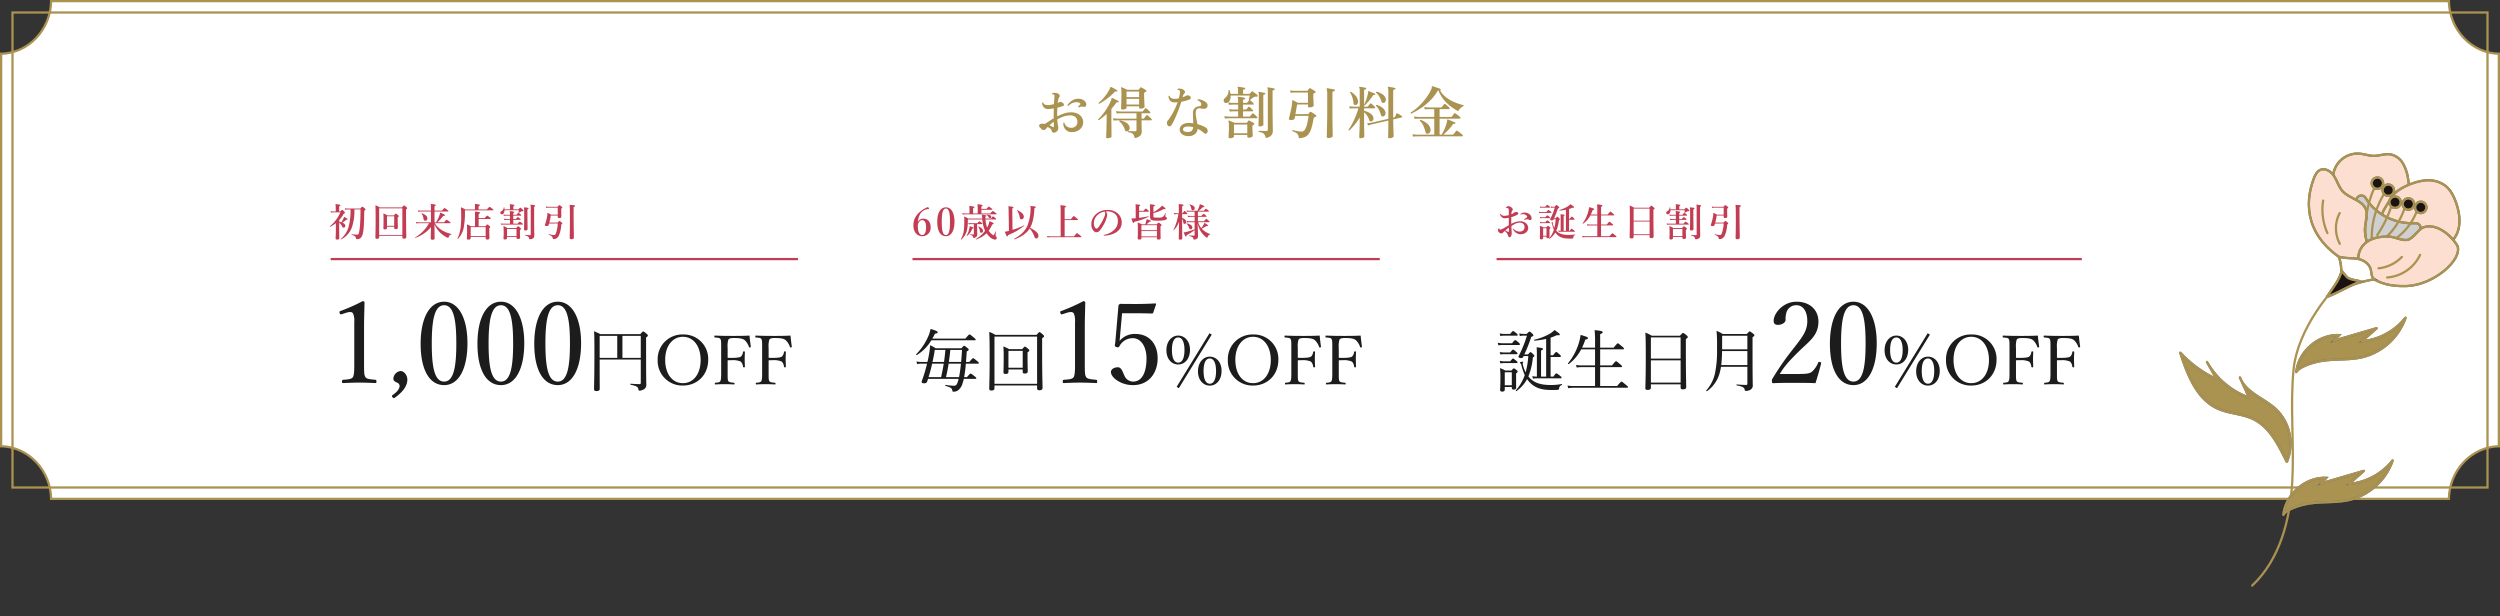 <svg xmlns="http://www.w3.org/2000/svg" xmlns:xlink="http://www.w3.org/1999/xlink" width="1100" height="271.161" viewBox="0 0 1100 271.161">
  <rect x="0" y="0" width="1100" height="271.161" fill="#333333" stroke="none"/>
  <defs>
    <clipPath id="clip-path">
      <rect id="長方形_91" data-name="長方形 91" width="104.711" height="200.623" fill="none" stroke="#707070" stroke-width="1"/>
    </clipPath>
  </defs>
  <g id="グループ_1064" data-name="グループ 1064" transform="translate(-250 -1099)">
    <g id="パス_5345" data-name="パス 5345" transform="translate(250 1099)" fill="#fff">
      <path d="M 1077.504 219.5 L 22.494 219.5 C 22.434 216.49 21.842 213.568 20.731 210.807 C 19.598 207.992 17.976 205.462 15.911 203.288 C 13.843 201.112 11.437 199.403 8.758 198.208 C 6.135 197.038 3.359 196.413 0.5 196.348 L 0.5 23.652 C 3.362 23.586 6.138 22.96 8.759 21.791 C 11.436 20.597 13.842 18.889 15.911 16.712 C 17.976 14.539 19.597 12.009 20.731 9.193 C 21.843 6.431 22.435 3.509 22.494 0.5 L 1077.503 0.5 C 1077.563 3.509 1078.156 6.431 1079.267 9.193 C 1080.402 12.01 1082.024 14.54 1084.088 16.712 C 1086.156 18.888 1088.563 20.597 1091.241 21.792 C 1093.862 22.962 1096.638 23.587 1099.5 23.652 L 1099.5 196.348 C 1096.64 196.414 1093.864 197.04 1091.24 198.209 C 1088.562 199.403 1086.156 201.112 1084.088 203.288 C 1082.024 205.46 1080.402 207.99 1079.267 210.807 C 1078.156 213.57 1077.563 216.492 1077.504 219.5 Z" stroke="none"/>
      <path d="M 1077.019 219 C 1077.13 216.104 1077.729 213.289 1078.803 210.62 C 1079.961 207.744 1081.617 205.161 1083.725 202.944 C 1085.839 200.72 1088.298 198.973 1091.036 197.752 C 1093.572 196.622 1096.246 195.989 1099 195.865 L 1099 24.135 C 1096.244 24.012 1093.569 23.379 1091.037 22.248 C 1088.299 21.027 1085.839 19.28 1083.725 17.056 C 1081.617 14.839 1079.961 12.256 1078.803 9.379 C 1077.73 6.711 1077.131 3.897 1077.018 1 L 22.98 1 C 22.868 3.897 22.269 6.711 21.195 9.38 C 20.037 12.254 18.382 14.837 16.274 17.056 C 14.159 19.281 11.7 21.027 8.963 22.247 C 6.43 23.378 3.756 24.011 1 24.135 L 1 195.865 C 3.753 195.988 6.427 196.621 8.962 197.752 C 11.701 198.973 14.161 200.72 16.273 202.944 C 18.382 205.164 20.038 207.747 21.195 210.621 C 22.268 213.288 22.867 216.102 22.979 219 L 1077.019 219 M 1077.999 220 L 21.999 220 C 21.998 216.878 21.416 213.849 20.267 210.994 C 19.157 208.238 17.57 205.761 15.548 203.633 C 13.526 201.504 11.173 199.833 8.555 198.665 C 5.843 197.455 2.965 196.842 0 196.842 L 0 23.158 C 2.968 23.157 5.845 22.543 8.556 21.334 C 11.172 20.168 13.525 18.497 15.549 16.367 C 17.569 14.24 19.157 11.763 20.267 9.006 C 21.416 6.152 21.999 3.122 21.999 -1.4210854715202e-14 L 1077.998 -1.4210854715202e-14 C 1077.999 3.121 1078.582 6.15 1079.731 9.006 C 1080.842 11.765 1082.429 14.241 1084.45 16.367 C 1086.473 18.496 1088.827 20.167 1091.445 21.335 C 1094.153 22.545 1097.032 23.158 1100 23.158 L 1100 196.842 C 1097.034 196.843 1094.156 197.457 1091.443 198.666 C 1088.826 199.833 1086.473 201.504 1084.45 203.633 C 1082.429 205.759 1080.842 208.235 1079.731 210.994 C 1078.582 213.85 1077.999 216.879 1077.999 219.999 L 1077.999 220 Z" stroke="none" fill="#aa9250"/>
    </g>
    <path id="パス_5346" data-name="パス 5346" d="M-85.875-.7a1.161,1.161,0,0,1-.937-.037,1.076,1.076,0,0,1-.488-.838,1.3,1.3,0,0,0-.525-.787,5.016,5.016,0,0,0-1.2-.763,11.015,11.015,0,0,0-.8.875,1.339,1.339,0,0,1-.975.475,1.185,1.185,0,0,1-1-.5,4.89,4.89,0,0,0-.637-.663,1.019,1.019,0,0,1-.363-.687.683.683,0,0,1,.375-.675A2.044,2.044,0,0,1-91.3-4.575q.25,0,.513.025t.537.075q.7-.425,1.7-1.1t2.2-1.375q-.025-.25-.025-.475v-.45q0-.875.012-1.75t.038-1.7a18.893,18.893,0,0,1-2.325.3,2.56,2.56,0,0,1-1.525-.337,2.644,2.644,0,0,1-.962-1.025A3.1,3.1,0,0,1-91.5-13.75a.371.371,0,0,1,.25-.175.314.314,0,0,1,.25.05,1.353,1.353,0,0,0,.838.925,3.569,3.569,0,0,0,1.512.2,7.779,7.779,0,0,0,1.125-.15q.625-.125,1.275-.3.05-1.025.113-1.85t.087-1.275q.1-.75-.175-1a.566.566,0,0,0-.35-.15,1.811,1.811,0,0,0-.425,0A.329.329,0,0,1-87.025-18a3.767,3.767,0,0,1,.975-.137,3.685,3.685,0,0,1,1.025.112,1.77,1.77,0,0,1,1.162.725.834.834,0,0,1-.062,1.075,2.094,2.094,0,0,0-.4.925q-.15.65-.275,1.55.275-.1.5-.2a4.464,4.464,0,0,0,.4-.2.447.447,0,0,1,.387-.025q.213.075.537.225l.15.075a1.2,1.2,0,0,1,.762.838q.088.512-.562.737-.475.175-1.075.337l-1.25.338q-.05.825-.075,1.725t-.025,1.85v.25A21.178,21.178,0,0,1-81.9-9.05a9.684,9.684,0,0,1,3.125-.525A6.6,6.6,0,0,1-75.9-9a4.455,4.455,0,0,1,1.85,1.562A3.978,3.978,0,0,1-73.4-5.2a3.924,3.924,0,0,1-.662,2.238A4.467,4.467,0,0,1-75.85-1.425a5.673,5.673,0,0,1-2.525.55,3.579,3.579,0,0,1-2.8-1.138A3.971,3.971,0,0,1-82.15-4.9a.308.308,0,0,1,.5-.075A2.869,2.869,0,0,0-80.55-3.3a3.6,3.6,0,0,0,2.05.525,2.64,2.64,0,0,0,1.762-.675,2.224,2.224,0,0,0,.788-1.775,2.87,2.87,0,0,0-.788-2.2,3.23,3.23,0,0,0-2.362-.8,8.865,8.865,0,0,0-2.975.513A15.636,15.636,0,0,0-84.8-6.45a23.169,23.169,0,0,0,.275,2.475A9.864,9.864,0,0,1-84.35-2.75a2.337,2.337,0,0,1-.338,1.2A2.022,2.022,0,0,1-85.875-.7Zm10.6-11.025a.487.487,0,0,1-.237-.162.323.323,0,0,1-.062-.262l.525-.575a7.035,7.035,0,0,1,.5-.5,1.4,1.4,0,0,0-.525-.538,1.905,1.905,0,0,0-.95-.262,4.712,4.712,0,0,0-2.162.375,5.7,5.7,0,0,0-1.738,1.25q-.375,0-.375-.35a6.024,6.024,0,0,1,1.1-1.325,6,6,0,0,1,1.65-1.075,4.7,4.7,0,0,1,2.05-.4,4.115,4.115,0,0,1,1.838.387,3.256,3.256,0,0,1,1.225.988,1.959,1.959,0,0,1,.412,1.25.933.933,0,0,1-.437.838A1.064,1.064,0,0,1-73.35-12a1.773,1.773,0,0,0-1.013-.05A6.277,6.277,0,0,0-75.275-11.725Zm-11.6,8.55q.575.35.575-.3,0-.25-.012-.762t-.012-1.213a20.833,20.833,0,0,0-1.9,1.55q.375.175.725.35A4.428,4.428,0,0,1-86.875-3.175Zm30.75-7.625q-.6,0-.6-.475,0-.125.037-1.087t.075-2.425q.037-1.463.037-3.088,0-1.175-.037-1.687a2.11,2.11,0,0,0-.138-.712.242.242,0,0,1,.025-.275.231.231,0,0,1,.275-.025q.225.075.688.275t.963.438q.5.237.775.387h4.775a.45.45,0,0,0,.35-.175l.3-.375q.2-.25.325-.425a.379.379,0,0,1,.5-.075q.25.125.625.35t.763.45a5.629,5.629,0,0,1,.612.4.442.442,0,0,1,.2.363q0,.212-.275.337-.1.05-.213.113t-.213.112a.616.616,0,0,0-.325.625q0,.875.037,1.838t.075,1.813q.037.85.075,1.425t.037.675q0,.325-.588.575a3.255,3.255,0,0,1-1.287.25q-.55,0-.55-.5v-.525h-5.525v.65q0,.325-.575.55A3.331,3.331,0,0,1-56.125-10.8ZM-50.75,1.775A5.2,5.2,0,0,0-51.25.3a1.759,1.759,0,0,0-.85-.763,5.8,5.8,0,0,0-1.5-.362q-.225-.325.075-.5.275,0,.813.025t1.125.038q.587.012,1.013.013.625,0,.625-.55V-6.05H-58l-.65.013a11.735,11.735,0,0,0-1.375.112L-60.275-7a13.267,13.267,0,0,0,1.6.175L-58-6.8h8.05V-9.175h-6.7l-.637.013a12.39,12.39,0,0,0-1.388.113l-.25-1.075a13.267,13.267,0,0,0,1.6.175l.675.025h9.15a.487.487,0,0,0,.425-.175q.125-.175.45-.575t.45-.575q.175-.25.475-.05.225.15.575.438t.675.587a6.965,6.965,0,0,1,.5.5.4.4,0,0,1,.112.4.271.271,0,0,1-.287.2h-3.6V-6.8h.775a.5.5,0,0,0,.4-.175q.125-.2.45-.625t.45-.6a.353.353,0,0,1,.525-.075,4.191,4.191,0,0,1,.6.462q.35.312.675.613a6.966,6.966,0,0,1,.5.5.426.426,0,0,1,.125.438.292.292,0,0,1-.3.212h-4.2v.125q0,.975.025,2t.05,1.775q.025.75.025.975A2.722,2.722,0,0,1-48.262.65,4.407,4.407,0,0,1-50.75,1.775Zm-12,.05q-.55,0-.55-.5,0-.1.037-.912t.075-2.05q.037-1.238.075-2.638t.037-2.675V-8.875q-.85.775-1.7,1.475T-66.5-6.1q-.375-.05-.325-.4a20.423,20.423,0,0,0,2.3-2.562,29.44,29.44,0,0,0,1.838-2.712,22.476,22.476,0,0,0,1.25-2.375,6.8,6.8,0,0,0,.537-1.575.216.216,0,0,1,.1-.175.364.364,0,0,1,.225.025q.3.125.825.375t1.05.512a7.949,7.949,0,0,1,.825.463q.225.125.075.375a.318.318,0,0,1-.325.2.97.97,0,0,0-.412-.05q-.163.025-.363.3-.5.7-1.025,1.35T-61-11.05v4.1q0,.55.013,1.5t.025,2.05q.013,1.1.013,2.1t.013,1.675q.013.675.013.725,0,.275-.6.5A3.463,3.463,0,0,1-62.75,1.825Zm-3.6-15.175a.309.309,0,0,1-.225-.15.393.393,0,0,1-.05-.275,15.493,15.493,0,0,0,1.975-1.863,21,21,0,0,0,1.575-1.987,18.055,18.055,0,0,0,1.1-1.775,6.036,6.036,0,0,0,.525-1.2.234.234,0,0,1,.125-.15.364.364,0,0,1,.225.025q.3.125.813.4t1.037.563a7.78,7.78,0,0,1,.8.487.2.2,0,0,1,.112.163.373.373,0,0,1-.037.213q-.125.25-.35.175a1.247,1.247,0,0,0-.475-.05.669.669,0,0,0-.4.25,19.483,19.483,0,0,1-2.062,1.962q-1.163.962-2.375,1.787T-66.35-13.35Zm12.025.35H-48.8v-2.5h-5.525Zm0-3.25H-48.8v-2.475h-5.525Zm.425,15a1.069,1.069,0,0,1-.687-.025.778.778,0,0,1-.437-.55A8.2,8.2,0,0,0-56-3.937,5.9,5.9,0,0,0-57.475-5.55q-.125-.375.225-.45a9.341,9.341,0,0,1,1.787.487A5.28,5.28,0,0,1-53.9-4.6a2.612,2.612,0,0,1,.875,1.4,1.622,1.622,0,0,1-.1,1.263A1.368,1.368,0,0,1-53.9-1.25ZM-26.875.9a5.4,5.4,0,0,1-2.1-.337,3.277,3.277,0,0,1-1.45-1.05,2.466,2.466,0,0,1-.5-1.612,2.458,2.458,0,0,1,1.188-2.05A4.954,4.954,0,0,1-26.95-4.9a12.97,12.97,0,0,1,1.975.15Q-25-5.775-25.05-6.838T-25.1-9.1a3.006,3.006,0,0,1,.775-2.325,3.352,3.352,0,0,1,1.95-.825,1,1,0,0,0,.762-.312,1,1,0,0,0,.163-.662,1.505,1.505,0,0,0-.475-.925,2.949,2.949,0,0,0-1.1-.725.316.316,0,0,1-.025-.275.3.3,0,0,1,.175-.2,5.389,5.389,0,0,1,1.425.262,6.634,6.634,0,0,1,1.4.625,3.77,3.77,0,0,1,1.038.875,1.42,1.42,0,0,1,.337,1.038,1.3,1.3,0,0,1-.575,1.15,2.205,2.205,0,0,1-1.2.275,6.2,6.2,0,0,1-1.2-.15,1.985,1.985,0,0,0-1.562.175q-.663.4-.663,1.725a12.532,12.532,0,0,0,.275,2.6q.275,1.3.45,2.4a14.322,14.322,0,0,1,2.237.75,10.867,10.867,0,0,1,1.463.75A1.655,1.655,0,0,1-18.738-2,1.55,1.55,0,0,1-18.7-.925a1.082,1.082,0,0,1-.587.725.789.789,0,0,1-.862-.225q-.575-.475-1.288-.988a9.408,9.408,0,0,0-1.587-.913,3.456,3.456,0,0,1-1.163,2.3A4.286,4.286,0,0,1-26.875.9ZM-36.1-3.7a1.9,1.9,0,0,1-.45-1.063,1.375,1.375,0,0,1,.3-1.087A18.581,18.581,0,0,0-34.7-8.062q.8-1.312,1.55-2.837a26.86,26.86,0,0,0,1.3-3.125,9.868,9.868,0,0,1-1.225.075,2.49,2.49,0,0,1-2.112-.8,2.911,2.911,0,0,1-.638-1.95.308.308,0,0,1,.5-.075,1.234,1.234,0,0,0,.763.975,3.6,3.6,0,0,0,1.438.275,8.749,8.749,0,0,0,1.8-.2q.175-.65.3-1.262a10.486,10.486,0,0,0,.175-1.187,2.385,2.385,0,0,0,0-.7.742.742,0,0,0-.25-.4.59.59,0,0,0-.325-.137,2.357,2.357,0,0,0-.375-.038.338.338,0,0,1,.05-.525,3.938,3.938,0,0,1,1.288.013,2.866,2.866,0,0,1,1.137.413,1.6,1.6,0,0,1,.663.787.708.708,0,0,1-.187.838,3.713,3.713,0,0,0-.413.537,2.324,2.324,0,0,0-.262.688q-.025.1-.05.237a1.36,1.36,0,0,1-.075.262q.5-.175.95-.375a8.927,8.927,0,0,0,.8-.4.958.958,0,0,1,.575-.087,2.026,2.026,0,0,1,.825.337.9.9,0,0,1,.45.775.741.741,0,0,1-.525.7,12.673,12.673,0,0,1-1.587.55q-.963.275-2.063.475-.425,1.35-.975,2.863t-1.15,2.95q-.6,1.437-1.175,2.6A19.689,19.689,0,0,1-34.55-3.95a1.08,1.08,0,0,1-.775.513A.844.844,0,0,1-36.1-3.7Zm9.125,2.775a1.943,1.943,0,0,0,1.387-.613,2.579,2.579,0,0,0,.613-1.512,8.649,8.649,0,0,0-2.2-.275,3.573,3.573,0,0,0-1.687.313,1.075,1.075,0,0,0-.613.862.931.931,0,0,0,.6.95A4.011,4.011,0,0,0-26.975-.925Zm15.925-5.9L-11.3-7.9a13.267,13.267,0,0,0,1.6.175l.675.025h3.8v-2.325H-6.9l-.638.012A12.389,12.389,0,0,0-8.925-9.9l-.25-1.1a13.267,13.267,0,0,0,1.6.175l.675.025h1.675v-2.175H-7.25l-.65.012a9.143,9.143,0,0,0-1.375.137l-.275-1.1a14,14,0,0,0,1.613.175l.663.025h2.05v-1a3.124,3.124,0,0,0-.175-1.35.27.27,0,0,1,0-.275.271.271,0,0,1,.25-.075q.325.025.875.1t1.087.175q.537.1.837.175a.275.275,0,0,1,.225.35q0,.275-.325.325a1.168,1.168,0,0,0-.437.125.411.411,0,0,0-.187.4v1.05h1.5a.5.5,0,0,0,.4-.175q.125-.175.387-.475T-.4-14.85l.05-.05a.257.257,0,0,1-.2-.225q.1-.35.225-.888T-.1-16.95H-8.525a4.366,4.366,0,0,1-.45,2.312A1.745,1.745,0,0,1-10.5-13.7a.946.946,0,0,1-.875-.363,1.158,1.158,0,0,1-.187-.9,1.237,1.237,0,0,1,.488-.812,4.246,4.246,0,0,0,1.2-1.45A4.048,4.048,0,0,0-9.45-19.2a.308.308,0,0,1,.5-.075q.125.4.225.8A4.4,4.4,0,0,1-8.6-17.7h3.35v-1.4a7.958,7.958,0,0,0-.037-.887,1.835,1.835,0,0,0-.112-.488q-.1-.15-.025-.25a.292.292,0,0,1,.25-.1q.35.025.9.113t1.1.188q.55.1.85.175A.275.275,0,0,1-2.1-20a.343.343,0,0,1-.325.325,1.168,1.168,0,0,0-.437.125.411.411,0,0,0-.188.4v1.45H-.325A.454.454,0,0,0,0-17.85a3.294,3.294,0,0,1,.337-.4A4.173,4.173,0,0,0,.7-18.675a.36.36,0,0,1,.5-.05,6.057,6.057,0,0,1,.613.413q.387.288.787.6t.625.513a.444.444,0,0,1,.1.525.371.371,0,0,1-.475.225,1.568,1.568,0,0,0-1.075.175,4.987,4.987,0,0,0-.95.6A9.447,9.447,0,0,0,0-14.95q.025.025.038.025t.038.025a8.225,8.225,0,0,1,.75.662q.45.438.7.713a.364.364,0,0,1,.125.363.233.233,0,0,1-.25.188H-3.075V-10.8H-1.9a.492.492,0,0,0,.4-.15,4.155,4.155,0,0,1,.387-.5q.262-.3.387-.475a.307.307,0,0,1,.475-.05,8.225,8.225,0,0,1,.75.663q.45.438.7.713a.38.38,0,0,1,.125.375.236.236,0,0,1-.25.2h-4.15V-7.7h2.75a.5.5,0,0,0,.4-.175Q.2-8.05.525-8.437T1-9a.332.332,0,0,1,.475-.05,5.376,5.376,0,0,1,.55.437q.325.287.638.587a4.438,4.438,0,0,1,.462.5.388.388,0,0,1,.112.388.253.253,0,0,1-.262.188H1.45q-.925,0-2.2-.012t-2.638-.013H-5.95q-1.2,0-2.037.013t-1.037.012l-.638.012A12.389,12.389,0,0,0-11.05-6.825Zm2.225,8.65q-.6,0-.6-.575,0-.175.038-.875t.075-1.638q.038-.937.038-1.787,0-1.075-.05-1.713a3.419,3.419,0,0,0-.15-.887.219.219,0,0,1,.05-.275A.231.231,0,0,1-9.15-5.95q.4.15,1.112.45t1.188.525H-1.6a.43.43,0,0,0,.35-.15q.125-.175.262-.363A3.829,3.829,0,0,0-.75-5.85a.365.365,0,0,1,.475-.1q.325.175.962.525A9.451,9.451,0,0,1,1.7-4.8a.365.365,0,0,1,.188.35.414.414,0,0,1-.238.35.55.55,0,0,0-.187.087,1.4,1.4,0,0,1-.187.113.684.684,0,0,0-.225.575q0,.35.025.987t.05,1.313Q1.15-.35,1.175.15T1.2.75q0,.35-.513.587a2.994,2.994,0,0,1-1.262.238Q-1.2,1.575-1.2,1V.375H-7.05v.65q0,.35-.525.575A3.16,3.16,0,0,1-8.825,1.825Zm15.775-.1a4.617,4.617,0,0,0-.575-1.5,2.163,2.163,0,0,0-.937-.787A5.149,5.149,0,0,0,3.9-.925q-.225-.325.075-.5.2,0,.8.012t1.275.038q.675.025,1.075.025.725,0,.725-.675V-18.8a3.414,3.414,0,0,0-.175-1.4.182.182,0,0,1,0-.275A.172.172,0,0,1,7.9-20.55q.325.025.85.113t1.05.188q.525.1.825.175.25.05.25.375a.343.343,0,0,1-.325.325,1.08,1.08,0,0,0-.462.137.427.427,0,0,0-.162.438v7.575q0,1.675.025,3.288t.038,2.975Q10-3.6,10.025-2.687T10.05-1.5A3.057,3.057,0,0,1,9.388.538,4.405,4.405,0,0,1,6.95,1.725ZM4.3-3.375q-.575,0-.575-.5,0-.1.025-.825t.063-1.888q.038-1.163.063-2.6T3.9-12.175V-16.7q0-.575-.038-.988a1.321,1.321,0,0,0-.137-.562.27.27,0,0,1,0-.275.245.245,0,0,1,.225-.05q.325.025.813.112t.975.188q.488.1.763.175.25.05.25.375-.025.25-.325.3a1.025,1.025,0,0,0-.4.125.421.421,0,0,0-.175.4v4.75q0,1.45.012,2.837t.013,2.525q0,1.137.012,1.863T5.9-4.1q0,.3-.5.512A2.784,2.784,0,0,1,4.3-3.375Zm-11.35,3H-1.2V-4.2H-7.05ZM21.5,1.8A4.176,4.176,0,0,0,21.112.287a2.208,2.208,0,0,0-.875-.875,9.714,9.714,0,0,0-1.587-.687.345.345,0,0,1-.012-.3.261.261,0,0,1,.188-.175l1.112.25q.663.15,1.4.275A8.194,8.194,0,0,0,22.7-1.1a1.7,1.7,0,0,0,1.45-.863,7.827,7.827,0,0,0,.962-2.425,33.633,33.633,0,0,0,.663-3.638H19.85L19.625-6.85q-.05.325-.675.55a2.372,2.372,0,0,1-1.325.075q-.65-.15-.5-.65.15-.575.388-1.537t.475-2.05q.238-1.087.388-2.037.125-.875.163-1.362a3.392,3.392,0,0,0-.013-.788.19.19,0,0,1,.1-.25.2.2,0,0,1,.25.025q.35.15,1,.488T21-13.775h4.525v-4.5H19.75l-.612.013a9.59,9.59,0,0,0-1.263.112l-.25-1.05q.8.1,1.462.125l.663.025h5.325a.4.4,0,0,0,.325-.15q.125-.175.312-.425t.313-.425a.394.394,0,0,1,.5-.1,6.9,6.9,0,0,1,.688.375q.412.25.825.512t.663.438a.316.316,0,0,1,.187.325.412.412,0,0,1-.262.35q-.15.05-.275.1a1.749,1.749,0,0,0-.25.125.673.673,0,0,0-.25.625q0,.575.025,1.35t.063,1.513q.037.738.063,1.262t.025.6q0,.35-.613.6a3.374,3.374,0,0,1-1.287.25q-.6,0-.6-.525v-.775H20.75q-.15.775-.362,1.975t-.413,2.275h5.45a.337.337,0,0,0,.3-.15q.125-.125.313-.35a2.878,2.878,0,0,0,.288-.4.348.348,0,0,1,.5-.075,5.881,5.881,0,0,1,.688.387q.412.263.837.55t.675.488a.342.342,0,0,1,.175.35.389.389,0,0,1-.275.325q-.15.075-.287.137T28.4-7.4a.817.817,0,0,0-.45.65,32.08,32.08,0,0,1-.9,4.063A8.58,8.58,0,0,1,25.825-.075a4.114,4.114,0,0,1-1.775,1.4A7.476,7.476,0,0,1,21.5,1.8Zm12.95-.075q-.675,0-.675-.575,0-.1.025-.812T33.85-1.5q.025-1.125.05-2.425T33.95-6.5q.025-1.275.025-2.3v-8.825A10.747,10.747,0,0,0,33.9-19.1a2.592,2.592,0,0,0-.175-.7.231.231,0,0,1,.025-.275.292.292,0,0,1,.25-.1,8.474,8.474,0,0,1,.938.137q.587.113,1.2.225t.962.212q.275.075.225.4a.353.353,0,0,1-.325.35,1.2,1.2,0,0,0-.513.15.532.532,0,0,0-.212.5v9.4q0,1.1.012,2.363t.037,2.512q.025,1.25.038,2.3T36.387.088Q36.4.75,36.4.85q0,.35-.588.612A3.312,3.312,0,0,1,34.45,1.725Zm14.175.1q-.55,0-.55-.475,0-.125.025-.863T48.175-1.4q.05-1.15.075-2.475t.025-2.6V-7.35a24.64,24.64,0,0,1-2.2,3.2A23.858,23.858,0,0,1,43.7-1.6q-.4,0-.35-.35a21.318,21.318,0,0,0,1.613-2.625,36.646,36.646,0,0,0,1.563-3.35,27.279,27.279,0,0,0,1.15-3.4h-2.05l-.537.012q-.538.012-1.187.087l-.25-1.025a12.67,12.67,0,0,0,1.375.15l.575.025h2.675V-19.05a3.04,3.04,0,0,0-.2-1.375.319.319,0,0,1,0-.3.245.245,0,0,1,.25-.075q.3.025.8.1t1,.175q.5.1.775.175a.292.292,0,0,1,.225.375q0,.25-.3.3a1.168,1.168,0,0,0-.437.125.411.411,0,0,0-.187.4v6.25q.225-.425.537-1.175t.588-1.612q.275-.862.462-1.65a5.808,5.808,0,0,0,.188-1.288q0-.2.05-.225a.259.259,0,0,1,.25-.025q.3.1.813.313l1.025.425q.513.212.813.362a.273.273,0,0,1,.125.35q-.025.225-.3.225a1.119,1.119,0,0,0-.375.013.632.632,0,0,0-.35.288,18.523,18.523,0,0,1-1.187,1.65q-.663.825-1.263,1.5t-1,1.075q-.325.075-.375-.225v.825h1.35a.474.474,0,0,0,.375-.175q.125-.15.463-.575t.487-.575q.175-.225.45-.025a4.41,4.41,0,0,1,.537.425q.338.3.663.613a3.975,3.975,0,0,1,.45.487.388.388,0,0,1,.113.388.253.253,0,0,1-.263.188H50.2v1.05a9.977,9.977,0,0,1,1.675.575,5.934,5.934,0,0,1,1.5.938A2.758,2.758,0,0,1,54.25-7.4a1.487,1.487,0,0,1-.037,1.125,1.265,1.265,0,0,1-.687.675.931.931,0,0,1-.638-.025.767.767,0,0,1-.437-.525A7.034,7.034,0,0,0,50.2-9.6v3.125q0,1.3.013,2.588t.037,2.362Q50.275-.45,50.287.25t.013.825q0,.3-.537.525A2.916,2.916,0,0,1,48.625,1.825Zm12.7,0a.486.486,0,0,1-.55-.55q0-.2.025-1.25t.05-2.638q.025-1.587.025-3.338-1.575.35-3.075.7t-2.562.588q-1.063.237-1.288.313l-.612.15A11.557,11.557,0,0,0,52-3.775l-.475-1a12.281,12.281,0,0,0,1.587-.175l.663-.125,7.1-1.65v-12.05a6.461,6.461,0,0,0-.075-1.05,2.493,2.493,0,0,0-.15-.6q-.1-.175-.025-.275a.292.292,0,0,1,.25-.1q.3.025.875.113t1.15.2q.575.113.875.188a.275.275,0,0,1,.225.35.265.265,0,0,1-.3.3,1.059,1.059,0,0,0-.487.163.564.564,0,0,0-.213.512v11.75l.425-.1A.486.486,0,0,0,63.8-7.6q.1-.2.288-.662t.287-.663a.3.3,0,0,1,.45-.175,5.392,5.392,0,0,1,.625.312q.375.213.738.438a4.591,4.591,0,0,1,.537.375.419.419,0,0,1,.225.388.28.28,0,0,1-.225.262L63-6.45q.025,1.175.05,2.425T63.113-1.7q.037,1.075.063,1.8T63.2.975q0,.325-.575.587A3.1,3.1,0,0,1,61.325,1.825ZM58.85-7.85a1.116,1.116,0,0,1-.75.038.753.753,0,0,1-.475-.587,12.651,12.651,0,0,0-.85-2.238,6.029,6.029,0,0,0-1.35-1.812.359.359,0,0,1,.063-.275.275.275,0,0,1,.237-.125A7.459,7.459,0,0,1,58.2-11.637a3.448,3.448,0,0,1,1.35,1.863,1.823,1.823,0,0,1-.05,1.2A1.338,1.338,0,0,1,58.85-7.85Zm.175-5.925a.991.991,0,0,1-.675.012.792.792,0,0,1-.475-.512,11.346,11.346,0,0,0-.963-2.2A6.007,6.007,0,0,0,55.45-18.2q-.1-.4.275-.45a7.866,7.866,0,0,1,2.513,1.1,3.409,3.409,0,0,1,1.438,1.775,1.786,1.786,0,0,1,0,1.25A1.337,1.337,0,0,1,59.025-13.775ZM46.5-12.8a.8.8,0,0,1-.662-.137.948.948,0,0,1-.312-.762,10.927,10.927,0,0,0-.488-2.463,7.532,7.532,0,0,0-.987-2.062q0-.35.375-.35a8.073,8.073,0,0,1,2.088,1.75,4.268,4.268,0,0,1,1.013,2.275,1.656,1.656,0,0,1-.213,1.188A1.256,1.256,0,0,1,46.5-12.8ZM71.75,1.125,71.5.05a13.267,13.267,0,0,0,1.6.175l.675.025h7.3V-6.8H74.45l-.65.013a12.444,12.444,0,0,0-1.4.113L72.15-7.75a14,14,0,0,0,1.612.175l.663.025h6.65v-3.425h-2.15l-.638.013a12.39,12.39,0,0,0-1.387.113l-.25-1.075a13.267,13.267,0,0,0,1.6.175l.675.025H83.95a.593.593,0,0,0,.475-.175l.462-.613a6.163,6.163,0,0,1,.488-.587.37.37,0,0,1,.55-.1,6.434,6.434,0,0,1,.587.462q.363.313.7.613a5.463,5.463,0,0,1,.487.475.47.47,0,0,1,.138.45.29.29,0,0,1-.312.225h-4.1V-7.55H88.35a.624.624,0,0,0,.525-.225l.475-.637q.325-.438.45-.613.2-.275.575-.075a7.863,7.863,0,0,1,.675.475q.425.325.837.65a4.38,4.38,0,0,1,.563.5.4.4,0,0,1,.138.425.282.282,0,0,1-.287.25H83.425V.25h.85a13.116,13.116,0,0,0,.862-1.5q.437-.875.8-1.825t.588-1.763a5.139,5.139,0,0,0,.225-1.287A.456.456,0,0,1,86.8-6.4q.075-.075.25-.025.35.125.975.375t1.25.513q.625.262.925.412a.258.258,0,0,1,.15.375q-.075.3-.35.25a1.326,1.326,0,0,0-.475-.012q-.15.038-.35.338A17.379,17.379,0,0,1,87.95-2.588q-.7.813-1.45,1.538T85.075.25h4a.555.555,0,0,0,.475-.2q.1-.125.337-.412l.488-.588q.25-.3.35-.4a.364.364,0,0,1,.55-.05q.25.15.713.5t.912.7a4.615,4.615,0,0,1,.6.525.4.4,0,0,1,.137.425A.282.282,0,0,1,93.35,1H91.575Q90.4,1,88.725.988T85.137.975h-10Q74.05.975,73.775,1l-.65.013A11.735,11.735,0,0,0,71.75,1.125ZM70.875-9a.3.3,0,0,1-.225-.45,20.42,20.42,0,0,0,2.425-1.763,26.871,26.871,0,0,0,2.513-2.4A27.753,27.753,0,0,0,77.9-16.475a20.038,20.038,0,0,0,1.825-3.15,2.5,2.5,0,0,0,.238-.725A4.05,4.05,0,0,0,80-20.825a.273.273,0,0,1,.125-.225.282.282,0,0,1,.2-.025q.325.1,1.025.337t1.388.475q.688.238.987.363a.287.287,0,0,1,.175.4q-.075.25-.275.25a10.156,10.156,0,0,0,2.213,2.7,14.2,14.2,0,0,0,2.813,1.887A22.222,22.222,0,0,0,91.637-13.4q1.488.5,2.738.825a5.093,5.093,0,0,0-1.713,1.125,4.705,4.705,0,0,0-1.037,1.375A22.807,22.807,0,0,1,88.4-12.113a17.766,17.766,0,0,1-3.175-3.075,14.7,14.7,0,0,1-2.35-4.138.6.6,0,0,0-.25.25,22.344,22.344,0,0,1-3.588,4.55,26.457,26.457,0,0,1-4.175,3.337A31.006,31.006,0,0,1,70.875-9ZM78.35-.175a.989.989,0,0,1-.7-.05.9.9,0,0,1-.425-.625,14.437,14.437,0,0,0-.9-2.738A7.271,7.271,0,0,0,74.75-5.85q-.05-.375.3-.425a9.272,9.272,0,0,1,2.762,1.5,4.284,4.284,0,0,1,1.537,2.25,2.023,2.023,0,0,1-.088,1.6A1.437,1.437,0,0,1,78.35-.175Z" transform="translate(800 1158)" fill="#aa9250"/>
    <g id="パス_5347" data-name="パス 5347" transform="translate(255 1104)" fill="none">
      <path d="M0,0H1090V210H0Z" stroke="none"/>
      <path d="M 1 1 L 1 209 L 1089 209 L 1089 1 L 1 1 M 0 0 L 1090 0 L 1090 210 L 0 210 L 0 0 Z" stroke="none" fill="#aa9250"/>
    </g>
    <g id="グループ_137" data-name="グループ 137" transform="translate(1243.493 1147.451) rotate(18)">
      <g id="グループ_136" data-name="グループ 136" transform="translate(-0.215 -0.405)" clip-path="url(#clip-path)">
        <path id="パス_391" data-name="パス 391" d="M18.032,19.244A10.818,10.818,0,0,1,25.4,4.16c2.022-.469,4.165-.351,6.144-.976,2.359-.747,4.36-2.508,6.8-2.9a8.251,8.251,0,0,1,6.423,2.036,18.188,18.188,0,0,1,4.153,5.518c2.5,4.641,4.2,10.276,2.14,15.127-2.6,6.119-10.542,8.556-16.96,6.811S20.561,24.7,18.032,19.244" transform="translate(23.321 0.627)" fill="#fcdfd0" stroke="#707070" stroke-width="1"/>
        <path id="パス_392" data-name="パス 392" d="M18.032,19.244A10.818,10.818,0,0,1,25.4,4.16c2.022-.469,4.165-.351,6.144-.976,2.359-.747,4.36-2.508,6.8-2.9a8.251,8.251,0,0,1,6.423,2.036,18.188,18.188,0,0,1,4.153,5.518c2.5,4.641,4.2,10.276,2.14,15.127-2.6,6.119-10.542,8.556-16.96,6.811S20.561,24.7,18.032,19.244Z" transform="translate(23.321 0.627)" fill="none" stroke="#aa9250" stroke-linecap="round" stroke-linejoin="round" stroke-width="1"/>
        <path id="パス_393" data-name="パス 393" d="M29.491,16.094c.592-4.808,7.259-10.4,11.674-12.4a12.775,12.775,0,0,1,9.418-.735c2.84,1.009,5.065,3.257,6.894,5.654,2.845,3.726,5.049,8.275,4.6,12.942A13.581,13.581,0,0,1,51.708,33.041c-5.374,1.221-18.483.867-21.978-3.392s-.587-10.717-.238-13.555" transform="translate(38.216 3.563)" fill="#fcdfd0" stroke="#707070" stroke-width="1"/>
        <path id="パス_394" data-name="パス 394" d="M29.491,16.094c.592-4.808,7.259-10.4,11.674-12.4a12.775,12.775,0,0,1,9.418-.735c2.84,1.009,5.065,3.257,6.894,5.654,2.845,3.726,5.049,8.275,4.6,12.942A13.581,13.581,0,0,1,51.708,33.041c-5.374,1.221-18.483.867-21.978-3.392S29.143,18.932,29.491,16.094Z" transform="translate(38.216 3.563)" fill="none" stroke="#aa9250" stroke-linecap="round" stroke-linejoin="round" stroke-width="1"/>
        <path id="パス_395" data-name="パス 395" d="M26.328,9.735a2.205,2.205,0,0,0-3.67,1.6,18.208,18.208,0,0,0,4.554,11.78,15.819,15.819,0,0,0,8.28,5.52c4.707,1.072,9.741-1.046,13.1-4.521A23.508,23.508,0,0,0,53.4,16.348a2.2,2.2,0,0,0-2.873-2.828,25.459,25.459,0,0,1-12.27,1.438A22.818,22.818,0,0,1,26.328,9.735" transform="translate(30.929 12.81)" fill="#d0d0d1" stroke="#707070" stroke-width="1"/>
        <path id="パス_396" data-name="パス 396" d="M26.328,9.735a2.205,2.205,0,0,0-3.67,1.6,18.208,18.208,0,0,0,4.554,11.78,15.819,15.819,0,0,0,8.28,5.52c4.707,1.072,9.741-1.046,13.1-4.521A23.508,23.508,0,0,0,53.4,16.348a2.2,2.2,0,0,0-2.873-2.828,25.459,25.459,0,0,1-12.27,1.438A22.818,22.818,0,0,1,26.328,9.735Z" transform="translate(30.929 12.81)" fill="none" stroke="#aa9250" stroke-linecap="round" stroke-linejoin="round" stroke-width="1"/>
        <path id="パス_397" data-name="パス 397" d="M35.332,21.578C25.579,35.06,18.261,57.976,21.8,74.236s10.62,31.543,14.832,47.64,5.287,34.053-2.725,48.64" transform="translate(28.543 29.636)" fill="none" stroke="#aa9250" stroke-linecap="round" stroke-linejoin="round" stroke-width="1"/>
        <path id="パス_398" data-name="パス 398" d="M13.908,11.878c.087-1.581.372-3.3,1.56-4.353,1.862-1.65,4.879-.728,6.774.884s3.3,3.816,5.466,5.046c3.809,2.164,9.366.985,12.145,4.374,1.973,2.409,1.473,5.954,2.449,8.912,1.376,4.174,5.793,7.851,4.415,12.025-.94,2.85-4.443,4.391-7.38,3.762-20.427-4.37-26.115-18.1-25.429-30.649" transform="translate(18.988 9.386)" fill="#fcdfd0" stroke="#707070" stroke-width="1"/>
        <path id="パス_399" data-name="パス 399" d="M13.908,11.878c.087-1.581.372-3.3,1.56-4.353,1.862-1.65,4.879-.728,6.774.884s3.3,3.816,5.466,5.046c3.809,2.164,9.366.985,12.145,4.374,1.973,2.409,1.473,5.954,2.449,8.912,1.376,4.174,5.793,7.851,4.415,12.025-.94,2.85-4.443,4.391-7.38,3.762C18.91,38.158,13.222,24.424,13.908,11.878Z" transform="translate(18.988 9.386)" fill="none" stroke="#aa9250" stroke-linecap="round" stroke-linejoin="round" stroke-width="1"/>
        <path id="パス_400" data-name="パス 400" d="M25.294,7.156A44.766,44.766,0,0,0,28.445,28.92" transform="translate(34.197 10.067)" fill="none" stroke="#aa9250" stroke-linecap="round" stroke-linejoin="round" stroke-width="1"/>
        <path id="パス_401" data-name="パス 401" d="M27.782,7.687a37.292,37.292,0,0,0,.856,19.97" transform="translate(36.571 10.787)" fill="none" stroke="#aa9250" stroke-linecap="round" stroke-linejoin="round" stroke-width="1"/>
        <path id="パス_402" data-name="パス 402" d="M30.277,8.213A49.348,49.348,0,0,1,28.4,24.921" transform="translate(38.729 11.501)" fill="none" stroke="#aa9250" stroke-linecap="round" stroke-linejoin="round" stroke-width="1"/>
        <path id="パス_403" data-name="パス 403" d="M33.9,8.725a29.948,29.948,0,0,1-3.832,15.313" transform="translate(40.993 12.196)" fill="none" stroke="#aa9250" stroke-linecap="round" stroke-linejoin="round" stroke-width="1"/>
        <path id="パス_404" data-name="パス 404" d="M38.1,8.722a26.473,26.473,0,0,1-7.028,16.826" transform="translate(42.346 12.191)" fill="none" stroke="#aa9250" stroke-linecap="round" stroke-linejoin="round" stroke-width="1"/>
        <path id="パス_405" data-name="パス 405" d="M36.377,20.843c2.63-.775,5.6.016,8.113-1.091,2.411-1.063,3.161-5.921,5.235-7.547,4.471-3.5,12.261-.794,16.741,3.187,3.988,5.254-4.728,19.584-15.735,23.659-14.542,5.386-20.413-1.143-22.6-2.56S22.86,24.826,36.377,20.843" transform="translate(35.74 14.724)" fill="#fcdfd0" stroke="#707070" stroke-width="1"/>
        <path id="パス_406" data-name="パス 406" d="M36.377,20.843c2.63-.775,5.6.016,8.113-1.091,2.411-1.063,3.161-5.921,5.235-7.547,4.471-3.5,12.261-.794,16.741,3.187,3.988,5.254-4.728,19.584-15.735,23.659-14.542,5.386-20.413-1.143-22.6-2.56S22.86,24.826,36.377,20.843Z" transform="translate(35.74 14.724)" fill="none" stroke="#aa9250" stroke-linecap="round" stroke-linejoin="round" stroke-width="1"/>
        <path id="パス_407" data-name="パス 407" d="M24.46,6.905a2.5,2.5,0,1,1,1.782,3.059A2.5,2.5,0,0,1,24.46,6.905" transform="translate(33.266 7.195)" fill="#1a1311" stroke="#707070" stroke-width="1"/>
        <path id="パス_408" data-name="パス 408" d="M24.46,6.905a2.5,2.5,0,1,1,1.782,3.059A2.5,2.5,0,0,1,24.46,6.905Z" transform="translate(33.266 7.195)" fill="none" stroke="#aa9250" stroke-linecap="round" stroke-linejoin="round" stroke-width="1"/>
        <path id="パス_409" data-name="パス 409" d="M26.8,7.521a2.5,2.5,0,1,1,1.782,3.059A2.5,2.5,0,0,1,26.8,7.521" transform="translate(36.436 8.03)" fill="#1a1311" stroke="#707070" stroke-width="1"/>
        <path id="パス_410" data-name="パス 410" d="M26.8,7.521a2.5,2.5,0,1,1,1.782,3.059A2.5,2.5,0,0,1,26.8,7.521Z" transform="translate(36.436 8.03)" fill="none" stroke="#aa9250" stroke-linecap="round" stroke-linejoin="round" stroke-width="1"/>
        <path id="パス_411" data-name="パス 411" d="M28.7,9.263a2.5,2.5,0,1,1,1.782,3.059A2.5,2.5,0,0,1,28.7,9.263" transform="translate(39.012 10.394)" fill="#1a1311" stroke="#707070" stroke-width="1"/>
        <path id="パス_412" data-name="パス 412" d="M28.7,9.263a2.5,2.5,0,1,1,1.782,3.059A2.5,2.5,0,0,1,28.7,9.263Z" transform="translate(39.012 10.394)" fill="none" stroke="#aa9250" stroke-linecap="round" stroke-linejoin="round" stroke-width="1"/>
        <path id="パス_413" data-name="パス 413" d="M31.16,8.814a2.5,2.5,0,1,1,1.782,3.059A2.5,2.5,0,0,1,31.16,8.814" transform="translate(42.358 9.785)" fill="#1a1311" stroke="#707070" stroke-width="1"/>
        <path id="パス_414" data-name="パス 414" d="M31.16,8.814a2.5,2.5,0,1,1,1.782,3.059A2.5,2.5,0,0,1,31.16,8.814Z" transform="translate(42.358 9.785)" fill="none" stroke="#aa9250" stroke-linecap="round" stroke-linejoin="round" stroke-width="1"/>
        <path id="パス_415" data-name="パス 415" d="M33.555,8.7a2.5,2.5,0,1,1,1.782,3.059A2.5,2.5,0,0,1,33.555,8.7" transform="translate(45.607 9.625)" fill="#1a1311" stroke="#707070" stroke-width="1"/>
        <path id="パス_416" data-name="パス 416" d="M33.555,8.7a2.5,2.5,0,1,1,1.782,3.059A2.5,2.5,0,0,1,33.555,8.7Z" transform="translate(45.607 9.625)" fill="none" stroke="#aa9250" stroke-linecap="round" stroke-linejoin="round" stroke-width="1"/>
        <path id="パス_417" data-name="パス 417" d="M16.806,12.316a25.4,25.4,0,0,0,6.2,13.031" transform="translate(22.993 17.068)" fill="none" stroke="#aa9250" stroke-linecap="round" stroke-linejoin="round" stroke-width="1"/>
        <path id="パス_418" data-name="パス 418" d="M20.584,13.583a14.5,14.5,0,0,0,4.231,12.831" transform="translate(27.837 18.787)" fill="none" stroke="#aa9250" stroke-linecap="round" stroke-linejoin="round" stroke-width="1"/>
        <path id="パス_419" data-name="パス 419" d="M38.752,17.789a16.505,16.505,0,0,1-8.2,7.91" transform="translate(41.643 24.495)" fill="none" stroke="#aa9250" stroke-linecap="round" stroke-linejoin="round" stroke-width="1"/>
        <path id="パス_420" data-name="パス 420" d="M43.32,16.374A17.529,17.529,0,0,1,32.608,30.3" transform="translate(44.435 22.575)" fill="none" stroke="#aa9250" stroke-linecap="round" stroke-linejoin="round" stroke-width="1"/>
        <path id="パス_421" data-name="パス 421" d="M22.833,22.423c3.422,4.316,5.008,11.261,2.593,15.589A68.824,68.824,0,0,1,40.847,26.965c-1.6-.238-2.088-2.241-2.953-3.608-1.318-2.076-4.03-2.913-6.479-2.675s-4.711,1.36-8.582,1.742" transform="translate(31.171 28.366)" fill="#fff" stroke="#707070" stroke-width="1"/>
        <path id="パス_422" data-name="パス 422" d="M22.833,22.423c3.422,4.316,5.008,11.261,2.593,15.589A68.824,68.824,0,0,1,40.847,26.965c-1.6-.238-2.088-2.241-2.953-3.608-1.318-2.076-4.03-2.913-6.479-2.675S26.7,22.042,22.833,22.423Z" transform="translate(31.171 28.366)" fill="none" stroke="#aa9250" stroke-linecap="round" stroke-linejoin="round" stroke-width="1"/>
        <path id="パス_423" data-name="パス 423" d="M23.035,36.814c.79-3.106,1.384-4.683,2.171-7.79.238-.938.856-5.091.17-5.39A31.182,31.182,0,0,0,29.055,25.9c2.331.488,4.4-.269,6-.158-4.092,3.217-7.839,7.731-12.016,11.075" transform="translate(31.445 32.414)" fill="#1a1311" stroke="#707070" stroke-width="1"/>
        <path id="パス_424" data-name="パス 424" d="M23.035,36.814c.79-3.106,1.384-4.683,2.171-7.79.238-.938.856-5.091.17-5.39A31.182,31.182,0,0,0,29.055,25.9c2.331.488,4.4-.269,6-.158C30.959,28.956,27.211,33.469,23.035,36.814Z" transform="translate(31.445 32.414)" fill="none" stroke="#aa9250" stroke-linecap="round" stroke-linejoin="round" stroke-width="1"/>
        <path id="パス_425" data-name="パス 425" d="M59.685,78.823A21.022,21.022,0,0,0,47.724,58.115c-6.474-2.911-14.851-2.753-19.216-8.351l6.585,7.257a34.791,34.791,0,0,1-22.454-9.208q3.214,2.949,6.425,5.9A50.734,50.734,0,0,1,.2,47.556C6.2,55.808,13.388,64.776,23.528,65.9c5.419.6,10.913-1.209,16.31-.453,8.254,1.155,14.431,7.9,19.848,13.371" transform="translate(0.459 64.886)" fill="#aa9250" stroke="#707070" stroke-width="1"/>
        <path id="パス_426" data-name="パス 426" d="M59.685,78.823A21.022,21.022,0,0,0,47.724,58.115c-6.474-2.911-14.851-2.753-19.216-8.351l6.585,7.257a34.791,34.791,0,0,1-22.454-9.208q3.214,2.949,6.425,5.9A50.734,50.734,0,0,1,.2,47.556C6.2,55.808,13.388,64.776,23.528,65.9c5.419.6,10.913-1.209,16.31-.453C48.092,66.607,54.269,73.35,59.685,78.823Z" transform="translate(0.459 64.886)" fill="none" stroke="#aa9250" stroke-linecap="round" stroke-linejoin="round" stroke-width="1"/>
        <path id="パス_427" data-name="パス 427" d="M22.136,66.086c-1.93-8.975,4.1-18.928,12.947-21.375q-.764,1.541-1.525,3.083Q41.713,42.23,49.874,36.67q-2.22,3.748-4.438,7.5A27.727,27.727,0,0,0,60.48,28.331,26.9,26.9,0,0,1,47.633,50.889C42.879,53.732,37.364,55,32.348,57.359s-9.84,6.328-10.213,8.728" transform="translate(29.736 38.799)" fill="#aa9250" stroke="#707070" stroke-width="1"/>
        <path id="パス_428" data-name="パス 428" d="M22.136,66.086c-1.93-8.975,4.1-18.928,12.947-21.375q-.764,1.541-1.525,3.083Q41.713,42.23,49.874,36.67q-2.22,3.748-4.438,7.5A27.727,27.727,0,0,0,60.48,28.331,26.9,26.9,0,0,1,47.633,50.889C42.879,53.732,37.364,55,32.348,57.359S22.508,63.687,22.136,66.086Z" transform="translate(29.736 38.799)" fill="none" stroke="#aa9250" stroke-linecap="round" stroke-linejoin="round" stroke-width="1"/>
        <path id="パス_429" data-name="パス 429" d="M28.086,92.165c-1.933-8.975,4.1-18.928,12.947-21.375q-.764,1.541-1.525,3.083,8.156-5.565,16.317-11.125-2.22,3.748-4.438,7.5A27.723,27.723,0,0,0,66.429,54.41,26.886,26.886,0,0,1,53.583,76.968c-4.754,2.842-10.269,4.115-15.285,6.47s-9.84,6.328-10.213,8.728" transform="translate(37.809 74.186)" fill="#aa9250" stroke="#707070" stroke-width="1"/>
        <path id="パス_430" data-name="パス 430" d="M28.086,92.165c-1.933-8.975,4.1-18.928,12.947-21.375q-.764,1.541-1.525,3.083,8.156-5.565,16.317-11.125-2.22,3.748-4.438,7.5A27.723,27.723,0,0,0,66.429,54.41,26.886,26.886,0,0,1,53.583,76.968c-4.754,2.842-10.269,4.115-15.285,6.47S28.459,89.766,28.086,92.165Z" transform="translate(37.809 74.186)" fill="none" stroke="#aa9250" stroke-linecap="round" stroke-linejoin="round" stroke-width="1"/>
      </g>
    </g>
    <g id="グループ_1063" data-name="グループ 1063">
      <path id="パス_5348" data-name="パス 5348" d="M-50.762-7.157a14.515,14.515,0,0,0,1.989-2.805c.425-.153.544-.238.544-.442,0-.136-.1-.272-.357-.544-.578-.6-.7-.7-.867-.7-.136,0-.272.1-.782.68h-.527v-2.227c.357-.17.527-.323.527-.476,0-.17-.187-.357-2.159-.544a10.645,10.645,0,0,1,.119,1.564v1.683h-1.02a6.12,6.12,0,0,1-1.258-.136l.187.663a4.387,4.387,0,0,1,1.071-.136h3.077A16.383,16.383,0,0,1-54.91-4.4c-.068.051.085.238.153.2a14.947,14.947,0,0,0,2.533-1.6v2.839c0,2.261-.119,3.383-.119,3.757,0,.459.221.629.765.629s.867-.221.867-.7c0-.8-.051-3.213-.051-5.151V-6.035a4.374,4.374,0,0,1,1.207,1.564c.255.493.442.646.765.646a.756.756,0,0,0,.714-.816c0-.578-.442-1.037-1.309-1.411a7.915,7.915,0,0,0,1.717-1.241c.459.017.578-.068.578-.2,0-.221-.255-.408-1.513-1.122a5.886,5.886,0,0,1-.34.9,10.528,10.528,0,0,1-.85,1.513q-.485-.153-.969-.255Zm9.384-4.692c0,5.236-.255,8.653-.714,10.387-.136.544-.306.7-.816.7a19.081,19.081,0,0,1-2.346-.2c-.085-.017-.119.2-.034.238,1.326.476,1.768.765,1.9,1.513.068.357.17.442.493.442a2.355,2.355,0,0,0,1.343-.34,3.173,3.173,0,0,0,1.156-2.023c.442-1.819.544-3.315.68-10.081.493-.459.544-.51.544-.629,0-.136-.1-.255-.408-.527-.68-.578-.816-.68-.986-.68-.136,0-.272.1-.918.816h-5.389a7.542,7.542,0,0,1-1.411-.136l.187.663a6.119,6.119,0,0,1,1.258-.136h1.071A27.249,27.249,0,0,1-46.6-4.267a10.62,10.62,0,0,1-3.366,5.338c-.068.051.068.272.136.238a9.73,9.73,0,0,0,4.573-5,22.676,22.676,0,0,0,1.19-8.16Zm14.824,7.6v.544c0,.374.238.51.7.51.578,0,.918-.17.918-.646,0-.442-.068-1.819-.068-3.791v-.748c.391-.272.476-.374.476-.527,0-.136-.1-.255-.391-.493-.629-.51-.765-.612-.935-.612-.136,0-.272.1-.833.782h-2.839a10.33,10.33,0,0,0-1.8-.867c.068.969.085,1.938.085,2.907,0,2.4-.068,2.992-.068,3.587,0,.391.2.544.68.544.595,0,.918-.17.918-.629V-4.25Zm0-.391h-3.162v-4.2h3.162Zm3.587,4.4V.408c0,.391.187.612.7.612.748,0,1.037-.255,1.037-.765,0-1.207-.1-4.777-.1-10.1v-2.006c.357-.221.493-.374.493-.544,0-.136-.1-.255-.391-.527-.663-.578-.8-.68-.969-.68-.136,0-.272.1-.952.867h-9.758a10.05,10.05,0,0,0-1.9-.969c.068,1.989.085,3.961.085,5.933,0,5.542-.1,6.9-.1,8.279,0,.374.187.578.68.578.68,0,.986-.221.986-.7V-.238Zm0-.391h-10.2V-12.342h10.2ZM-8.806-5.3a12.264,12.264,0,0,0,2.55,3.757A12.455,12.455,0,0,0-3.451.425a2.126,2.126,0,0,0,.544.221c.153,0,.2-.068.306-.289.357-.816.612-1.071,1.275-1.241.085-.017.1-.136.017-.153A14.268,14.268,0,0,1-5.593-2.72,10.57,10.57,0,0,1-8.721-5.8h6.766c.17,0,.221-.051.221-.17s-.136-.255-.544-.561c-.884-.629-1.088-.765-1.241-.765-.119,0-.323.136-1.105,1.105H-7.6A13.822,13.822,0,0,0-5-8.976c.612,0,.765-.068.765-.34,0-.221-.289-.374-2.057-1.173a10.552,10.552,0,0,1-.561,1.734A16.41,16.41,0,0,1-8.126-6.188h-.68v-4.743H-2.89c.17,0,.221-.051.221-.17s-.136-.255-.51-.561c-.85-.663-1.037-.8-1.19-.8-.119,0-.323.136-1.19,1.139H-8.806V-13.26c.391-.2.527-.323.527-.476,0-.255-.323-.34-2.193-.544a14.585,14.585,0,0,1,.085,1.632v1.326h-4.42a7.051,7.051,0,0,1-1.36-.136l.187.629a8.649,8.649,0,0,1,1.224-.1h4.369v4.743h-5.032a10.013,10.013,0,0,1-1.632-.136l.187.629a12.713,12.713,0,0,1,1.479-.1h4.148A16.451,16.451,0,0,1-17.391.493c-.068.051.034.2.119.17A15.425,15.425,0,0,0-10.353-4.1c-.051,2.125-.136,4.42-.136,4.981,0,.425.255.612.782.612.612,0,.935-.221.935-.68,0-.833-.034-2.533-.034-3.791Zm-3.145-2.584c0-.935-.6-1.5-2.4-2.329-.085-.034-.187.119-.136.187a4.93,4.93,0,0,1,.833,2.346q.128.816.816.816A.936.936,0,0,0-11.951-7.888Zm22.508-3.961v-1.36c.374-.187.6-.357.6-.51,0-.187-.2-.374-2.261-.578a7.258,7.258,0,0,1,.085,1v1.445H4.743A11.363,11.363,0,0,0,2.8-12.8c.085,1.207.119,2.227.119,3.791a38.6,38.6,0,0,1-.272,5.372,17.86,17.86,0,0,1-1.36,4.709c-.034.085.136.2.187.136A10.7,10.7,0,0,0,3.944-3.349a34.767,34.767,0,0,0,.629-7.429v-.68H16.847c.187,0,.255-.051.255-.17,0-.136-.1-.255-.51-.578-.867-.663-1.02-.765-1.19-.765-.136,0-.272.1-1.156,1.122Zm.051,4.2h5.1c.17,0,.221-.051.221-.17s-.136-.272-.459-.544c-.748-.612-.935-.748-1.088-.748-.119,0-.323.136-1.122,1.071H10.608v-1.8c.391-.187.612-.357.612-.527,0-.187-.2-.374-2.261-.561.034.374.034,1.122.051,2.261v4.216H7.242A19.179,19.179,0,0,0,5.457-5.3c.034,1.02.051,2.023.051,3.026,0,2.006-.085,2.516-.085,3.009,0,.578.17.7.731.7.68,0,.952-.221.952-.765V.255h6.579V.68c0,.527.2.731.782.731.612,0,.9-.272.9-.816,0-.408-.085-1.666-.085-3.5v-.7c.323-.255.442-.374.442-.51s-.1-.255-.374-.493c-.629-.51-.765-.612-.935-.612-.136,0-.272.1-.85.765H10.608ZM13.685-.136H7.106V-4.063h6.579ZM25.891-11.9v-1.36c.289-.119.442-.238.442-.391,0-.17-.153-.34-2.023-.51A12.169,12.169,0,0,1,24.4-12.8v.9H21.981a5.563,5.563,0,0,0-.119-.867c-.017-.085-.2-.085-.2,0a2.061,2.061,0,0,1-.85,1.564c-.612.425-.68.51-.68.85a.621.621,0,0,0,.68.629c.765,0,1.156-.748,1.173-1.785h6.273a4.167,4.167,0,0,1-.136,1.054c-.017.085.017.136.1.1a6.066,6.066,0,0,0,1-.527.741.741,0,0,1,.561-.17c.34.017.544-.085.544-.255,0-.136-.1-.272-.408-.561-.7-.646-.816-.748-.986-.748-.136,0-.272.1-.816.714ZM25.84-9.112h3.281c.17,0,.221-.051.221-.17s-.136-.272-.357-.459c-.527-.442-.714-.578-.867-.578-.119,0-.323.136-.85.816H25.84v-.748c.289-.136.425-.272.425-.408,0-.153-.153-.323-1.972-.493a11.386,11.386,0,0,1,.085,1.343V-9.5h-1.8a4.387,4.387,0,0,1-1.071-.136l.187.629a5.2,5.2,0,0,1,.952-.1h1.734V-7.65h-1.6a4.262,4.262,0,0,1-1.054-.136l.187.629a5.035,5.035,0,0,1,.935-.1h1.53v1.683H21.454a5.012,5.012,0,0,1-1.139-.136l.187.629a6.063,6.063,0,0,1,1.02-.1h8.33c.17,0,.221-.051.221-.17s-.136-.255-.408-.476c-.646-.493-.833-.629-.986-.629-.119,0-.323.136-.935.884h-1.9V-7.259h3.009c.17,0,.221-.051.221-.17s-.136-.272-.357-.459c-.527-.442-.7-.578-.85-.578-.119,0-.323.136-.867.816H25.84ZM27.251.221V.544c0,.425.2.612.7.612.6,0,.9-.221.9-.714,0-.323-.085-1.292-.085-2.686v-.544c.323-.2.476-.357.476-.51,0-.136-.1-.255-.374-.51-.595-.527-.731-.629-.9-.629-.136,0-.272.1-.85.765H23.222a8.42,8.42,0,0,0-1.7-.867c.085,1,.1,2.006.1,3.009,0,1.581-.085,1.972-.085,2.363s.221.544.7.544c.595,0,.867-.221.867-.816V.221Zm0-.391H23.1V-3.281h4.148Zm4.811-11.662c.374-.153.51-.272.51-.425,0-.289-.272-.357-2.006-.527.085,1.292.085,1.836.085,4.505,0,3.06-.085,4.59-.085,5.083,0,.442.2.612.7.612.595,0,.884-.221.884-.7,0-.85-.085-3.417-.085-7.14ZM33.524-.782c0,.187-.051.238-.272.238a20.188,20.188,0,0,1-2.227-.119c-.085-.017-.085.221,0,.238,1.292.357,1.666.663,1.734,1.275.051.34.17.425.544.425A2.262,2.262,0,0,0,34.561.867c.408-.289.544-.595.544-1.394,0-.578-.085-2.482-.085-5.185v-7.259c.323-.153.442-.306.442-.493,0-.221-.187-.272-2.04-.527a8.673,8.673,0,0,1,.1,1.428ZM45.407-5.661a14.158,14.158,0,0,1-.85,4.437c-.238.527-.476.646-.8.646a10.945,10.945,0,0,1-2.244-.391c-.085-.017-.136.221-.051.255,1.122.459,1.6.782,1.683,1.292.085.493.1.612.493.612A2.2,2.2,0,0,0,44.761.918,2.688,2.688,0,0,0,45.9-.34a13.739,13.739,0,0,0,1.054-4.845c.425-.34.476-.391.476-.51,0-.136-.1-.255-.357-.476-.595-.493-.731-.595-.9-.595-.136,0-.272.1-.85.714H41.7a24.76,24.76,0,0,0,.646-3.111h3.06v.595c0,.357.221.51.68.51.629,0,.918-.2.918-.663,0-.34-.051-1.377-.051-2.873v-.578c.408-.34.459-.391.459-.51,0-.136-.1-.255-.374-.493-.6-.459-.731-.561-.9-.561-.136,0-.272.1-.816.731H41.293a4.1,4.1,0,0,1-1.122-.153l.187.68a2.926,2.926,0,0,1,.867-.136h4.182v3.06H42.466a9.349,9.349,0,0,0-1.6-.8A12.4,12.4,0,0,1,40.6-8.041a22.462,22.462,0,0,1-.8,2.873.621.621,0,0,0-.051.255c0,.238.306.374.816.374.493,0,.68-.068.8-.391.085-.238.153-.476.238-.731Zm6.987-7.191c.527-.255.595-.391.595-.544,0-.272-.289-.323-2.38-.476.136.8.153,1.785.153,7.429,0,4.267-.1,6.392-.1,7.089,0,.442.238.612.748.612.765,0,1.1-.255,1.1-.765,0-1.122-.119-5.78-.119-10.319Z" transform="translate(450 1203)" fill="#c23d53"/>
      <path id="パス_5349" data-name="パス 5349" d="M-94.77-32.35a5.877,5.877,0,0,1,1.8-.35,1.422,1.422,0,0,1,1.3.6,7.854,7.854,0,0,1,.55,3.7v17.7c0,3.3,0,5.45-.55,6.55-.6,1.05-2.35,1.1-4.35,1.25-.35.05-.5.2-.5.75,0,.6.1.7.5.7,2.35-.1,4.8-.2,7.2-.2,2.1,0,4.8.1,7,.2.35,0,.45-.1.45-.7,0-.55-.1-.7-.45-.75-2.05-.2-3.9-.25-4.45-1.25-.5-1-.55-1.6-.55-6.55V-26.05c0-4.05.15-6.9.2-10.85,0-.3-.3-.6-.8-.6a78.9,78.9,0,0,1-9.65,4.3c-.6.2-.65.3-.5.9.2.65.4.7.9.55Zm27,29.4c0-2.35-1.8-3.8-2.9-3.8a3.58,3.58,0,0,0-3.25,3.3c0,1.25,1.1,1.5,1.75,1.85a1.631,1.631,0,0,1,1,1.35c0,1.4-1.3,2.9-3.15,4.1-.25.2-.35.45.05.95.35.45.65.45.9.25C-68.57,1.7-67.77-1.2-67.77-2.95Zm16.2-34.3c-6.4,0-10.35,7.1-10.35,18.55,0,11.3,3.8,18.15,10.35,18.15,6.4,0,10.25-7.15,10.25-18.45C-41.32-30.1-45.27-37.25-51.57-37.25Zm0,1.55c4.25,0,5.35,6.65,5.35,16.85,0,10.25-1.15,16.75-5.35,16.75-4.3,0-5.45-6.5-5.45-16.75C-57.02-29.05-55.87-35.7-51.57-35.7Zm25-1.55c-6.4,0-10.35,7.1-10.35,18.55,0,11.3,3.8,18.15,10.35,18.15,6.4,0,10.25-7.15,10.25-18.45C-16.32-30.1-20.27-37.25-26.57-37.25Zm0,1.55c4.25,0,5.35,6.65,5.35,16.85,0,10.25-1.15,16.75-5.35,16.75-4.3,0-5.45-6.5-5.45-16.75C-32.02-29.05-30.87-35.7-26.57-35.7Zm25-1.55c-6.4,0-10.35,7.1-10.35,18.55C-11.92-7.4-8.12-.55-1.57-.55,4.83-.55,8.68-7.7,8.68-19,8.68-30.1,4.73-37.25-1.57-37.25Zm0,1.55c4.25,0,5.35,6.65,5.35,16.85C3.78-8.6,2.63-2.1-1.57-2.1c-4.3,0-5.45-6.5-5.45-16.75C-7.02-29.05-5.87-35.7-1.57-35.7ZM34.94-11.79V-1.56c0,.42-.15.57-.54.57-.87,0-1.98-.03-3.87-.18-.21-.03-.24.45-.03.48,2.76.51,3.24,1.05,3.36,1.89.09.51.18.69.63.69a4.39,4.39,0,0,0,1.56-.45A2.186,2.186,0,0,0,37.37-.87c0-1.32-.09-2.07-.09-14.73v-5.91c.66-.45.78-.63.78-.9,0-.18-.12-.33-.54-.72-1.11-.93-1.29-1.02-1.47-1.02-.21,0-.36.09-1.35,1.17H17.15c-1.14-.6-1.65-.78-2.76-1.29.15,2.16.15,4.53.15,10.5,0,9.57-.15,12.87-.15,14.97,0,.63.3.87,1.02.87.99,0,1.47-.3,1.47-.96,0-2.16-.03-4.83-.03-12.9ZM26.87-22.23h8.07v9.69H26.87Zm-2.28,0v9.69H16.85v-9.69Zm28.89-.6a10.813,10.813,0,0,0-11.1,11.22A10.838,10.838,0,0,0,53.48-.36c6.42,0,11.13-4.77,11.13-11.31A10.754,10.754,0,0,0,53.48-22.83Zm0,1.02c4.56,0,7.8,4.02,7.8,10.23,0,6.15-3.18,10.17-7.8,10.17-4.65,0-7.8-4.02-7.8-10.26C45.68-17.73,48.89-21.81,53.48-21.81ZM73.16-11.46a18.35,18.35,0,0,1,1.86-.06,8.527,8.527,0,0,1,3.93.63,3.488,3.488,0,0,1,.96,2.19c.06.18.09.33.45.33s.39-.12.39-.33c-.03-1.05-.09-2.28-.09-3.39,0-.99.06-1.98.09-3,0-.24-.03-.3-.42-.3-.33,0-.36.09-.42.3a3.178,3.178,0,0,1-.9,1.98c-.57.42-2.04.57-3.99.57-.57,0-1.38,0-1.86-.03v-4.38a10.056,10.056,0,0,1,.3-3.57c.39-.69,1.44-.75,2.55-.75,2.49,0,3.72.24,4.62.9a7.321,7.321,0,0,1,1.92,3.03c.06.18.15.27.45.21.36-.06.39-.18.36-.36-.21-1.53-.45-3.33-.57-4.86-2.61.15-5.13.15-7.5.15-2.4,0-5.22-.03-7.74-.15-.18,0-.24.09-.24.48,0,.27.06.33.24.36,1.17.12,2.13.12,2.43.69.33.66.33,1.02.33,3.87V-6.3c0,2.01,0,3.3-.36,3.96-.33.63-1.11.63-2.16.75-.21.03-.27.06-.27.39,0,.3.06.36.3.36,1.17-.09,2.64-.12,3.87-.12,1.26,0,2.91.03,4.2.12.24,0,.3-.06.3-.39,0-.3-.06-.33-.3-.36-1.14-.12-2.1-.15-2.43-.75-.3-.57-.3-.99-.3-3.96Zm18.03,0a18.35,18.35,0,0,1,1.86-.06,8.527,8.527,0,0,1,3.93.63,3.488,3.488,0,0,1,.96,2.19c.06.18.09.33.45.33s.39-.12.39-.33c-.03-1.05-.09-2.28-.09-3.39,0-.99.06-1.98.09-3,0-.24-.03-.3-.42-.3-.33,0-.36.09-.42.3a3.178,3.178,0,0,1-.9,1.98c-.57.42-2.04.57-3.99.57-.57,0-1.38,0-1.86-.03v-4.38a10.056,10.056,0,0,1,.3-3.57c.39-.69,1.44-.75,2.55-.75,2.49,0,3.72.24,4.62.9a7.321,7.321,0,0,1,1.92,3.03c.06.18.15.27.45.21.36-.06.39-.18.36-.36-.21-1.53-.45-3.33-.57-4.86-2.61.15-5.13.15-7.5.15-2.4,0-5.22-.03-7.74-.15-.18,0-.24.09-.24.48,0,.27.06.33.24.36,1.17.12,2.13.12,2.43.69.33.66.33,1.02.33,3.87V-6.3c0,2.01,0,3.3-.36,3.96-.33.63-1.11.63-2.16.75-.21.03-.27.06-.27.39,0,.3.06.36.3.36,1.17-.09,2.64-.12,3.87-.12,1.26,0,2.91.03,4.2.12.24,0,.3-.06.3-.39,0-.3-.06-.33-.3-.36-1.14-.12-2.1-.15-2.43-.75-.3-.57-.3-.99-.3-3.96Z" transform="translate(497 1269)" fill="#1c1c1c"/>
      <path id="パス_799" data-name="パス 799" d="M-2076,3151.48h205.585" transform="translate(2471.5 -1938.48)" fill="none" stroke="#c23d53" stroke-width="1"/>
      <path id="パス_5350" data-name="パス 5350" d="M-76.78-4.05a56.374,56.374,0,0,0,.75-5.94h5.31c.3,0,.42-.12.42-.3s-.15-.39-.75-.84c-1.35-1.11-1.56-1.26-1.77-1.26-.18,0-.39.12-1.65,1.65h-1.5c.12-1.38.24-2.91.33-4.62.66-.33.87-.51.87-.78,0-.18-.09-.36-.6-.78-1.02-.81-1.2-.93-1.41-.93-.18,0-.33.12-1.2,1.08H-89.32a16.1,16.1,0,0,0-2.43-1.35,24.574,24.574,0,0,1-.39,3.48c-.21,1.26-.45,2.55-.78,3.9h-2.61a12.319,12.319,0,0,1-2.25-.21l.33,1.17a7.591,7.591,0,0,1,1.95-.21h2.4a66.115,66.115,0,0,1-2.13,7.17,2.992,2.992,0,0,0-.24.9c0,.36.36.57,1.08.57.69,0,1.14-.21,1.29-.66.15-.42.3-.84.45-1.29h13.44c-.6,2.37-.96,3.03-2.04,3.03a23.691,23.691,0,0,1-3.66-.39c-.18-.03-.27.36-.09.42,2.4.75,2.82,1.08,2.97,1.86.12.66.15.72.66.72a3.321,3.321,0,0,0,1.86-.54,5.9,5.9,0,0,0,2.07-3.24,14.612,14.612,0,0,0,.51-1.86h5.1c.3,0,.42-.09.42-.27s-.15-.42-.78-.87c-1.29-1.05-1.53-1.2-1.71-1.2s-.42.15-1.65,1.59Zm-7.98,0c.45-1.95.87-3.93,1.14-5.94h5.43a56.592,56.592,0,0,1-.84,5.94Zm-7.68,0c.63-1.95,1.14-3.93,1.59-5.94h5.1q-.5,2.97-1.17,5.94Zm1.74-6.69c.42-1.83.75-3.63.99-5.28h4.68c-.15,1.77-.36,3.51-.6,5.28Zm12.99-5.28c-.12,1.92-.24,3.69-.39,5.28h-5.4c.24-1.74.48-3.51.63-5.28Zm-13.05-5.01c.42-.69.78-1.41,1.14-2.16.99-.15,1.23-.3,1.23-.6,0-.39-1.08-.9-3.18-1.47a14.428,14.428,0,0,1-.75,2.67,26.055,26.055,0,0,1-5.55,8.46c-.15.15.15.45.33.33a19.267,19.267,0,0,0,6.33-6.48H-72.1c.3,0,.39-.09.39-.3,0-.18-.12-.36-.84-.93-1.44-1.2-1.65-1.35-1.86-1.35-.18,0-.39.15-1.8,1.83ZM-57.28-7.44h6.27v1.05c0,.54.27.75.9.75.84,0,1.32-.27,1.32-.96,0-.57-.09-2.52-.09-6.3v-2.07c.66-.45.78-.63.78-.84s-.12-.39-.6-.78c-.96-.78-1.14-.9-1.35-.9-.18,0-.33.12-1.2,1.11h-5.73a19.764,19.764,0,0,0-2.55-1.2c.15,1.56.15,2.94.15,5.31,0,4.05-.09,5.34-.09,6.06,0,.54.24.75.9.75.87,0,1.29-.27,1.29-.93Zm6.27-.75h-6.27v-7.44h6.27ZM-63.43-.39h18.75V.81c0,.63.27.9.96.9,1.02,0,1.44-.33,1.44-1.11,0-1.32-.18-5.61-.18-15.57v-6.24c.69-.39.84-.6.84-.87,0-.18-.12-.36-.57-.78-1.05-.9-1.2-1.02-1.41-1.02-.18,0-.33.12-1.35,1.23H-63.07a13.8,13.8,0,0,0-2.67-1.32c.15,2.55.18,5.37.18,11.1,0,10.05-.18,12.3-.18,13.83,0,.57.24.87.93.87.96,0,1.38-.33,1.38-1.05Zm18.75-.75H-63.43V-21.9h18.75Zm13.04-31.21a5.877,5.877,0,0,1,1.8-.35,1.422,1.422,0,0,1,1.3.6,7.854,7.854,0,0,1,.55,3.7v17.7c0,3.3,0,5.45-.55,6.55-.6,1.05-2.35,1.1-4.35,1.25-.35.05-.5.2-.5.75,0,.6.1.7.5.7,2.35-.1,4.8-.2,7.2-.2,2.1,0,4.8.1,7,.2.35,0,.45-.1.45-.7,0-.55-.1-.7-.45-.75-2.05-.2-3.9-.25-4.45-1.25-.5-1-.55-1.6-.55-6.55V-26.05c0-4.05.15-6.9.2-10.85,0-.3-.3-.6-.8-.6a78.9,78.9,0,0,1-9.65,4.3c-.6.2-.65.3-.5.9.2.65.4.7.9.55Zm24.35.2H.51c1.95,0,3.35.05,5.4.1a.544.544,0,0,0,.5-.35l1.25-3.65c0-.3-.1-.45-.4-.45-3.2.2-6.1.25-8,.25-2.55,0-5.35,0-7.25-.05-.25,0-.35.1-.6.3a.787.787,0,0,0-.3.65l-1.35,15.6a11.79,11.79,0,0,1-.2,1.4c-.1.45-.1.7.55,1,.8.3,1.1.25,1.4-.25a6.582,6.582,0,0,1,6-3.6c3.15,0,5.95,3.25,5.95,8.9,0,5.75-1.75,10.2-5.9,10.2A4.17,4.17,0,0,1-6.29-4.8c-.6-1.2-1.2-3.6-2.8-3.6-1.9,0-3.1,1-3.1,2.05,0,1.65,1.7,3.2,3.3,4.1A12.564,12.564,0,0,0-2.44-.55c6.85,0,10.8-5.25,10.8-11.8,0-6.45-3.85-10.7-9.7-10.7A8.643,8.643,0,0,0-8.39-20c.1-1,.2-1.85.25-2.6Zm24.7,9.8c-2.85,0-5.19,2.55-5.19,6.45,0,3.96,2.37,6.27,5.19,6.27,2.85,0,5.19-2.4,5.19-6.48C22.6-19.98,20.17-22.35,17.41-22.35Zm0,.84c1.71,0,2.76,1.95,2.76,5.52,0,3.6-1.02,5.55-2.76,5.55-1.77,0-2.76-1.95-2.76-5.55C14.65-19.56,15.61-21.51,17.41-21.51ZM17.68.81,32.17-22.77l-.99-.6L16.72.21ZM31.3-13.08c-2.82,0-5.19,2.52-5.19,6.48,0,3.93,2.4,6.27,5.19,6.27,2.88,0,5.19-2.46,5.19-6.51C36.49-10.74,34.09-13.08,31.3-13.08Zm0,.81c1.74,0,2.76,1.98,2.76,5.52,0,3.63-.99,5.58-2.76,5.58-1.74,0-2.73-1.95-2.73-5.58C28.57-10.29,29.53-12.27,31.3-12.27ZM50.35-22.83a10.813,10.813,0,0,0-11.1,11.22A10.838,10.838,0,0,0,50.35-.36c6.42,0,11.13-4.77,11.13-11.31A10.754,10.754,0,0,0,50.35-22.83Zm0,1.02c4.56,0,7.8,4.02,7.8,10.23,0,6.15-3.18,10.17-7.8,10.17-4.65,0-7.8-4.02-7.8-10.26C42.55-17.73,45.76-21.81,50.35-21.81ZM70.03-11.46a18.35,18.35,0,0,1,1.86-.06,8.527,8.527,0,0,1,3.93.63,3.488,3.488,0,0,1,.96,2.19c.06.18.09.33.45.33s.39-.12.39-.33c-.03-1.05-.09-2.28-.09-3.39,0-.99.06-1.98.09-3,0-.24-.03-.3-.42-.3-.33,0-.36.09-.42.3a3.178,3.178,0,0,1-.9,1.98c-.57.42-2.04.57-3.99.57-.57,0-1.38,0-1.86-.03v-4.38a10.056,10.056,0,0,1,.3-3.57c.39-.69,1.44-.75,2.55-.75,2.49,0,3.72.24,4.62.9a7.321,7.321,0,0,1,1.92,3.03c.06.18.15.27.45.21.36-.06.39-.18.36-.36-.21-1.53-.45-3.33-.57-4.86-2.61.15-5.13.15-7.5.15-2.4,0-5.22-.03-7.74-.15-.18,0-.24.09-.24.48,0,.27.06.33.24.36,1.17.12,2.13.12,2.43.69.33.66.33,1.02.33,3.87V-6.3c0,2.01,0,3.3-.36,3.96-.33.63-1.11.63-2.16.75-.21.03-.27.06-.27.39,0,.3.06.36.3.36,1.17-.09,2.64-.12,3.87-.12,1.26,0,2.91.03,4.2.12.24,0,.3-.06.3-.39,0-.3-.06-.33-.3-.36-1.14-.12-2.1-.15-2.43-.75-.3-.57-.3-.99-.3-3.96Zm18.03,0a18.35,18.35,0,0,1,1.86-.06,8.527,8.527,0,0,1,3.93.63,3.488,3.488,0,0,1,.96,2.19c.06.18.09.33.45.33s.39-.12.39-.33c-.03-1.05-.09-2.28-.09-3.39,0-.99.06-1.98.09-3,0-.24-.03-.3-.42-.3-.33,0-.36.09-.42.3a3.178,3.178,0,0,1-.9,1.98c-.57.42-2.04.57-3.99.57-.57,0-1.38,0-1.86-.03v-4.38a10.056,10.056,0,0,1,.3-3.57c.39-.69,1.44-.75,2.55-.75,2.49,0,3.72.24,4.62.9a7.321,7.321,0,0,1,1.92,3.03c.06.18.15.27.45.21.36-.06.39-.18.36-.36-.21-1.53-.45-3.33-.57-4.86-2.61.15-5.13.15-7.5.15-2.4,0-5.22-.03-7.74-.15-.18,0-.24.09-.24.48,0,.27.06.33.24.36,1.17.12,2.13.12,2.43.69.33.66.33,1.02.33,3.87V-6.3c0,2.01,0,3.3-.36,3.96-.33.63-1.11.63-2.16.75-.21.03-.27.06-.27.39,0,.3.06.36.3.36,1.17-.09,2.64-.12,3.87-.12,1.26,0,2.91.03,4.2.12.24,0,.3-.06.3-.39,0-.3-.06-.33-.3-.36-1.14-.12-2.1-.15-2.43-.75-.3-.57-.3-.99-.3-3.96Z" transform="translate(751 1269)" fill="#1c1c1c"/>
      <path id="パス_5351" data-name="パス 5351" d="M-63.155-6.426C-62.9-8.67-62.1-10.3-60.911-11.169a4.442,4.442,0,0,1,2.516-.85c.17,0,.255-.221.034-.51-.238-.323-.323-.323-.459-.323a11.322,11.322,0,0,0-2.839,1.581c-2.023,1.6-3.451,3.5-3.451,6.426,0,2.941,1.632,4.777,3.893,4.777a3.64,3.64,0,0,0,3.706-3.961c0-2.193-1.122-3.774-3.281-3.774a2.5,2.5,0,0,0-2.261,1.377Zm1.887-.714c1.258,0,1.751,1.394,1.751,3.128,0,1.921-.544,3.417-1.7,3.417-1.19,0-1.938-1.343-1.938-4.08a2.164,2.164,0,0,1,.221-1.054C-62.577-6.6-62.016-7.14-61.268-7.14ZM-50.8-12.767c-2.414,0-3.808,2.448-3.808,6.426,0,3.927,1.36,6.273,3.808,6.273,2.363,0,3.774-2.465,3.774-6.375C-47.022-10.319-48.433-12.767-50.8-12.767Zm0,.527c1.445,0,1.785,2.3,1.785,5.848,0,3.536-.374,5.8-1.785,5.8-1.462,0-1.819-2.261-1.819-5.8C-52.615-9.945-52.258-12.24-50.8-12.24Zm21.811,4.794c.187,0,.255-.051.255-.17,0-.136-.1-.255-.391-.51-.646-.544-.782-.646-.952-.646-.136,0-.272.1-.833.935h-2.5q-.026-.383-.051-.816c.391-.17.459-.221.459-.374,0-.255-.2-.306-2.04-.493a5.846,5.846,0,0,1,.2,1.224,4.169,4.169,0,0,1,.034.459h-6.137a11.8,11.8,0,0,0-1.87-.9,9.445,9.445,0,0,1,.1,1.615,37.392,37.392,0,0,1-.187,4.369,10.083,10.083,0,0,1-1.326,4.012c-.034.068.1.221.17.17a7.761,7.761,0,0,0,2.414-3.74,15.923,15.923,0,0,0,.493-4.216c0-.306.017-.612.017-.918h6.375a13.4,13.4,0,0,0,1.19,4.981,13.089,13.089,0,0,1-4.08,3.638c-.068.034.068.238.153.2A12.288,12.288,0,0,0-32.912-1.36,10.563,10.563,0,0,0-31.569.187a4.006,4.006,0,0,0,2.363,1.241A.718.718,0,0,0-28.424.7a.83.83,0,0,0-.323-.646c-.17-.119-.187-.2-.187-.442a12.5,12.5,0,0,1,.17-1.7c.017-.085-.153-.153-.187-.068-.391,1-.765,1.666-.952,1.666-.085,0-.153-.034-.6-.374A6.675,6.675,0,0,1-31.96-2.5,16.131,16.131,0,0,0-30.4-5.287c.476-.051.629-.119.629-.289,0-.272-.51-.578-1.853-1.122a9.65,9.65,0,0,1-.663,2.057,8.13,8.13,0,0,1-.391.765,12.556,12.556,0,0,1-.7-3.57Zm-6.2-4.25h4.607c.17,0,.221-.051.221-.17s-.136-.255-.459-.51c-.731-.561-.918-.7-1.071-.7-.119,0-.323.136-1.071.986H-35.19v-1.071c.357-.136.527-.272.527-.459,0-.17-.187-.34-2.244-.527a13.963,13.963,0,0,1,.1,1.785v2.278h-2.023v-2.295c.374-.119.561-.289.561-.476,0-.17-.187-.34-2.261-.527a11.078,11.078,0,0,1,.1,1.785v1.513h-1.785a7.377,7.377,0,0,1-1.394-.136l.187.629a8.868,8.868,0,0,1,1.241-.1H-28.73c.17,0,.221-.051.221-.17s-.136-.255-.493-.527c-.8-.612-1-.748-1.156-.748-.119,0-.323.136-1.105,1.054H-35.19Zm-1.887,6.307h2.108c.17,0,.221-.051.221-.17s-.136-.255-.391-.476c-.595-.459-.782-.595-.935-.595-.119,0-.323.136-.833.85h-2.652a7.051,7.051,0,0,1-1.36-.136l.187.629a8.648,8.648,0,0,1,1.224-.1h1v4.25c0,.238-.051.306-.272.306-.323,0-.9-.051-1.36-.1-.085-.017-.119.187-.034.221.986.323,1.19.459,1.275.969.051.374.085.391.425.391A1.569,1.569,0,0,0-37.332.119a1.279,1.279,0,0,0,.323-.833c0-.493-.068-3.077-.068-4.029Zm6.239-3.2c0-.612-.663-.918-1.955-.918a.071.071,0,0,0-.034.136,1.916,1.916,0,0,1,.833.952c.153.323.255.408.527.408A.577.577,0,0,0-30.838-8.585Zm-3.638,6.2c0-.748-.731-1.479-2.006-1.972a.08.08,0,0,0-.1.119,3.767,3.767,0,0,1,.7,1.887c.119.612.255.782.663.782A.782.782,0,0,0-34.476-2.38Zm-4.165-1.36c0-.17-.2-.255-1.7-.731a9.745,9.745,0,0,1-.289,1.564A8.768,8.768,0,0,1-41.7-.34c-.051.068.1.187.17.136a6.624,6.624,0,0,0,2.346-3.213C-38.777-3.468-38.641-3.57-38.641-3.74Zm17.034-8.483c.408-.221.527-.34.527-.51s-.187-.34-2.227-.527a19.413,19.413,0,0,1,.1,2.091l.136,8.755a16.652,16.652,0,0,1-1.819.391c.7,1.785.833,2.057,1.088,2.057.17,0,.255-.153.323-.578a26.6,26.6,0,0,0,7.14-4.131c.068-.051-.017-.187-.085-.153a34.973,34.973,0,0,1-5.066,1.972Zm7.667,8.772A10.96,10.96,0,0,1-11.9.068c.2.612.476.85.9.85.527,0,.918-.51.918-1.19,0-1.1-1.19-2.244-3.689-3.485,1.1-1.921,1.649-4.454,1.887-7.939,0-.221.017-.459.034-.7.459-.187.6-.306.6-.459,0-.255-.255-.323-2.363-.527a8.1,8.1,0,0,1,.068,1.037,20.911,20.911,0,0,1-1.5,7.9c-1.122,2.3-2.839,3.944-5.8,5.559-.068.034.068.238.153.2a13.637,13.637,0,0,0,5.848-3.57A9.287,9.287,0,0,0-13.94-3.451Zm-2.584-5.168c0-1.071-1.02-2.091-2.873-2.89a.106.106,0,0,0-.119.153,6.234,6.234,0,0,1,1.19,2.975c.119.68.306.9.765.9A1.067,1.067,0,0,0-16.524-8.619ZM1.445-7.174H7.089c.17,0,.221-.051.221-.17s-.136-.272-.561-.629c-.952-.8-1.139-.935-1.292-.935-.119,0-.323.136-1.241,1.343H1.445v-5.117c.391-.136.595-.289.595-.476s-.2-.374-2.448-.561a21.511,21.511,0,0,1,.1,2.4V-.017H-4.522a12.193,12.193,0,0,1-1.8-.136l.187.629a11.2,11.2,0,0,1,1.632-.1H8.6c.17,0,.221-.051.221-.17s-.136-.272-.6-.646c-1-.816-1.19-.952-1.343-.952-.119,0-.323.136-1.309,1.377H1.445Zm18.1-3.808A7.62,7.62,0,0,1,20.621-11a5.363,5.363,0,0,1,2.72.918,3.716,3.716,0,0,1,1.5,3.2,5.053,5.053,0,0,1-1.53,3.944A8.436,8.436,0,0,1,18.938-.714c-.221.051-.323.085-.323.221s.119.17.374.17a12.1,12.1,0,0,0,3.485-.646A7.416,7.416,0,0,0,24.99-2.482a4.619,4.619,0,0,0,1.564-3.5A5.212,5.212,0,0,0,24.565-10.3a6.506,6.506,0,0,0-4.216-1.326,7.617,7.617,0,0,0-4.114,1.1,6.571,6.571,0,0,0-2.3,2.38,5.309,5.309,0,0,0-.731,2.584,4.231,4.231,0,0,0,.935,3.094,1.725,1.725,0,0,0,1.292.663,1.867,1.867,0,0,0,1.411-.7,13.973,13.973,0,0,0,1.887-2.839A12.209,12.209,0,0,0,19.8-7.786a6.926,6.926,0,0,0,.374-1.8A2.335,2.335,0,0,0,19.55-10.982Zm-.561.1a.855.855,0,0,1,.306.765,3.945,3.945,0,0,1-.357,1.445A20.645,20.645,0,0,1,16.66-4.5c-.646.918-.9,1.088-1.173,1.088a1.1,1.1,0,0,1-.748-.561,3.378,3.378,0,0,1-.425-1.836A4.426,4.426,0,0,1,14.6-7.429,5.176,5.176,0,0,1,16.048-9.52,5.724,5.724,0,0,1,18.989-10.88Zm15.215.034h4.063c.17,0,.221-.051.221-.17s-.136-.272-.391-.51c-.629-.544-.8-.68-.952-.68-.119,0-.323.136-.952.969H34.2v-1.938c.357-.2.527-.374.527-.459,0-.153-.187-.323-2.108-.493a15.9,15.9,0,0,1,.085,1.734v4.42c-.561.051-1.207.085-1.853.085.34,1.326.629,2.006.833,2.006.187,0,.306-.153.425-.527a26.01,26.01,0,0,0,6.324-2.244c.085-.068.034-.221-.051-.2-1.394.306-2.856.544-4.182.714ZM42.058.408v.51c0,.357.2.493.629.493.663,0,.986-.187.986-.646,0-.51-.051-2.074-.051-4.335v-.85c.476-.391.476-.391.476-.544,0-.136-.1-.255-.374-.476-.612-.493-.765-.595-.935-.595-.136,0-.272.1-.85.748H37.468a12.218,12.218,0,0,0,1.275-1.139c.527-.051.68-.119.68-.306,0-.2-.391-.374-1.938-.816a8.322,8.322,0,0,1-.2,1.02c-.1.425-.238.85-.357,1.241H35.377a12.449,12.449,0,0,0-1.8-.833c.068,1.122.085,2.244.085,3.366,0,2.363-.068,2.958-.068,3.536,0,.476.187.629.68.629.646,0,.952-.17.952-.612V.408Zm0-.391H35.224V-2.329h6.834Zm0-2.737H35.224V-4.9h6.834Zm-1.547-10.4c.442-.17.6-.289.6-.459,0-.306-.221-.357-2.159-.544.051.969.068,1.938.068,2.907v2.686c0,1.394.714,1.632,3.23,1.632a15.429,15.429,0,0,0,3.111-.221c.748-.17,1.088-.442,1.088-.833,0-.272-.136-.408-.493-.6-.153-.085-.2-.136-.2-.374,0-.153.068-.85.119-1.36a.09.09,0,0,0-.17-.034,3.36,3.36,0,0,1-1.037,1.734,3.86,3.86,0,0,1-2.108.34c-1.8,0-2.04-.051-2.04-.544v-1.479A16.988,16.988,0,0,0,45-11.985c.68.119.833.017.833-.153,0-.221-.459-.663-1.547-1.394a8.253,8.253,0,0,1-1.224,1.207,14.344,14.344,0,0,1-2.55,1.666ZM53.125-9.775h2.091c.17,0,.221-.051.221-.17s-.136-.289-.357-.527c-.561-.561-.714-.7-.867-.7-.119,0-.323.136-.816,1h-.272v-3.06c.425-.17.6-.306.6-.493,0-.255-.306-.323-2.125-.493a20.738,20.738,0,0,1,.085,2.176v1.87h-.969A5.856,5.856,0,0,1,49.47-10.3l.187.629a7.208,7.208,0,0,1,1.122-.1h.714a25.4,25.4,0,0,1-2.193,7c-.034.068.1.153.153.085a9.847,9.847,0,0,0,2.329-3.791c-.017,2.958-.136,6.562-.136,7.429,0,.357.221.493.663.493.544,0,.884-.17.884-.544,0-1.377-.051-5.372-.068-8.585a3.613,3.613,0,0,1,.527,1.6c.034.408.221.595.527.595a.768.768,0,0,0,.782-.816c0-.748-.629-1.36-1.836-1.819Zm6.834,3.893a11.022,11.022,0,0,0,1.377,3.706A10.171,10.171,0,0,0,63.563.272a1.7,1.7,0,0,0,.578.306c.119,0,.153-.051.289-.425A1.516,1.516,0,0,1,65.4-.833c.085-.034.119-.187.034-.221A8.733,8.733,0,0,1,62.084-3.06a3.055,3.055,0,0,1-.323-.34,14.437,14.437,0,0,0,1.972-1.088c.629,0,.8-.085.8-.255,0-.187-.578-.629-1.581-1.207a5.046,5.046,0,0,1-.51,1.054,10.284,10.284,0,0,1-.884,1.258,7.436,7.436,0,0,1-1.343-2.6h4.76c.17,0,.221-.051.221-.17s-.119-.289-.425-.544c-.663-.578-.833-.714-.986-.714-.119,0-.374.187-1.054,1.037H60.078V-8.6h3.6c.17,0,.221-.051.221-.17s-.136-.272-.374-.476c-.6-.51-.765-.646-.918-.646-.119,0-.323.136-1,.9h-1.53V-10.88H64.7c.17,0,.221-.051.221-.17s-.136-.272-.391-.476c-.578-.459-.765-.6-.918-.6-.119,0-.323.136-.935.85H60.384a8.507,8.507,0,0,0,1.8-1.547c.578-.068.68-.119.68-.357s-.425-.425-1.938-1a5.161,5.161,0,0,1-.306,1.122,18.033,18.033,0,0,1-.748,1.785h-3.74a4.615,4.615,0,0,1-1.088-.136l.187.629a5.035,5.035,0,0,1,.935-.1h2.465v1.887H56.814a6.3,6.3,0,0,1-1.292-.136l.187.629a7.592,7.592,0,0,1,1.139-.1h1.785V-6.63H56.661a8.535,8.535,0,0,1-1.5-.136l.187.629a10.7,10.7,0,0,1,1.36-.1h1.921v3.145A31.266,31.266,0,0,1,55.4-2.057a9.507,9.507,0,0,1-1.615.323c.68,1.564.884,1.9,1.02,1.9.187,0,.255-.119.306-.68a23.123,23.123,0,0,0,3.519-2.244V-.646c0,.238-.034.306-.17.306-.612,0-1.564-.017-2.227-.068-.085,0-.1.2-.017.221,1.428.374,1.768.646,1.887,1.224.068.306.1.374.255.374A1.891,1.891,0,0,0,59.772.935a1.514,1.514,0,0,0,.357-1.054c0-.663-.017-1.275-.068-2.805ZM58.667-12.41c0-.765-.663-1.241-2.227-1.649a.084.084,0,0,0-.085.136,3.08,3.08,0,0,1,.765,1.5c.17.816.272.952.714.952A.9.9,0,0,0,58.667-12.41ZM57.63-3.927c0-.816-.867-1.428-2.465-1.8-.085-.017-.17.1-.1.153a3.726,3.726,0,0,1,1.02,1.53c.34.935.357.952.748.952A.817.817,0,0,0,57.63-3.927Z" transform="translate(717 1203)" fill="#c23d53"/>
      <path id="パス_800" data-name="パス 800" d="M-2076,3151.48h205.585" transform="translate(2727.5 -1938.48)" fill="none" stroke="#c23d53" stroke-width="1"/>
      <path id="パス_5352" data-name="パス 5352" d="M-44-9.673c0,.068.051.085.119.085a1.536,1.536,0,0,0,.272-.085,2.658,2.658,0,0,1,.714-.1,2.041,2.041,0,0,1,1.8.918.39.39,0,0,1,.068.238.316.316,0,0,1-.119.221,12.759,12.759,0,0,1-1.122.8c-.153.1-.221.136-.221.221s.085.085.136.085a2.84,2.84,0,0,0,.408-.085,4.1,4.1,0,0,1,.646-.119c.2-.017.391-.017.527-.017a.746.746,0,0,1,.51.221.883.883,0,0,0,.51.153c.391,0,.646-.289.646-.782a2.277,2.277,0,0,0-.816-1.734,3.518,3.518,0,0,0-2.261-.816,2.675,2.675,0,0,0-1.683.561A.293.293,0,0,0-44-9.673Zm-4.029,4.2c-.017-.918-.017-2.21-.017-2.992a14.264,14.264,0,0,0,1.5-.476,8.733,8.733,0,0,0,1.122-.544c.408-.272.459-.391.459-.68s-.323-.561-1.02-.561a1.308,1.308,0,0,0-.816.289,4.239,4.239,0,0,1-1.173.7,4.046,4.046,0,0,1,.187-1.36,1.72,1.72,0,0,1,.255-.34.7.7,0,0,0,.153-.459c0-.238-.238-.578-.731-.935a2.114,2.114,0,0,0-1.207-.442,1.635,1.635,0,0,0-.748.272.537.537,0,0,0-.272.408c0,.085.136.136.391.136a1.462,1.462,0,0,1,.442.085c.17.051.272.119.306.391a2.234,2.234,0,0,1,.068.816v1.836a9.188,9.188,0,0,1-2.091.289,1.656,1.656,0,0,1-1.292-.612c-.136-.17-.221-.289-.323-.289-.119,0-.119.085-.119.221a1.569,1.569,0,0,0,.374.833,2.007,2.007,0,0,0,1.6.935,13.075,13.075,0,0,0,1.836-.221c.017.9.017,2.023.034,3.247-.561.34-1.343.816-1.938,1.156a9.181,9.181,0,0,1-1.768.833c-.17.017-.221,0-.289-.068a1.32,1.32,0,0,1-.187-.408c-.034-.1-.068-.136-.136-.136a.984.984,0,0,0-.459.884,1.428,1.428,0,0,0,.748,1.122,1.516,1.516,0,0,0,.748.255.845.845,0,0,0,.68-.323,6,6,0,0,1,.782-.731A3.889,3.889,0,0,1-49.4-.187c.1.408.289.561.578.561.306,0,.6-.187.833-.8a3.079,3.079,0,0,0,.136-1.088c0-.323-.017-.527-.034-.833-.034-.612-.068-1.224-.1-2.227.34-.2.7-.425,1.1-.646A5.368,5.368,0,0,1-44.4-6.035a2.614,2.614,0,0,1,1.36.323,1.717,1.717,0,0,1,.816,1.547,2,2,0,0,1-.493,1.5,2.542,2.542,0,0,1-1.666.561,3.624,3.624,0,0,1-2.652-1.207.248.248,0,0,0-.221-.119.1.1,0,0,0-.1.085,3.459,3.459,0,0,0,.51.884A3.571,3.571,0,0,0-43.843-.952,3.386,3.386,0,0,0-41.7-1.615a2.517,2.517,0,0,0,1.1-2.142,2.736,2.736,0,0,0-1.326-2.278,3.861,3.861,0,0,0-2.193-.612A8,8,0,0,0-48.025-5.474Zm-1.071,1.6c.017.544.017,1.173.017,1.666,0,.17-.068.238-.17.238a1.461,1.461,0,0,1-.561-.187c-.289-.153-.493-.255-.833-.459C-50.218-3.009-49.606-3.485-49.1-3.876Zm20.859,1.394a15.792,15.792,0,0,0,1.173-4.624c.323-.221.374-.289.374-.425s-.1-.272-.323-.493c-.51-.51-.629-.612-.8-.612-.136,0-.272.1-.765.7h-.629a38.334,38.334,0,0,0,1.683-4.284c.476-.221.595-.323.595-.459s-.1-.272-.34-.493c-.544-.51-.663-.612-.833-.612-.136,0-.272.1-.884.748h-.493a4.669,4.669,0,0,1-1.19-.119l.153.629a4.523,4.523,0,0,1,1.071-.119h.544a26.369,26.369,0,0,1-1.785,4.59,1.8,1.8,0,0,0-.255.646c0,.221.289.374.7.374.493,0,.68-.1.867-.51h.867A20.453,20.453,0,0,1-29.07-3.74a7.917,7.917,0,0,1-.646-1.666,1.768,1.768,0,0,1-.034-.255,3.3,3.3,0,0,1,.119-.374c0-.085-.068-.136-.187-.136-.272,0-.595.119-.595.238,0,.085.034.119.136.2a.475.475,0,0,1,.187.306,21.5,21.5,0,0,0,.782,2.5,11.445,11.445,0,0,1-2.159,3.961c-.051.068.068.2.136.153a9.348,9.348,0,0,0,2.686-2.873,8.014,8.014,0,0,0,.714.867c1.241,1.258,2.839,1.8,5.355,1.8.663,0,1.071,0,1.326-.017.374-.034.442-.119.476-.357.1-.714.255-.952.8-1.156.085-.034.085-.272,0-.255a23.541,23.541,0,0,1-2.958.17c-2.448,0-4.131-.544-5.27-1.819ZM-24-2.431h-.986V-8.925c.272-.136.391-.255.391-.374,0-.136-.136-.289-1.785-.442.034.51.068.986.068,1.428v5.882a6.514,6.514,0,0,1-1.02-.136l.187.629a5.529,5.529,0,0,1,.969-.1h5.916c.17,0,.221-.051.221-.17s-.136-.255-.459-.493c-.7-.51-.9-.646-1.054-.646-.119,0-.323.136-.731.918h-.323v-4.9h2.193c.17,0,.221-.051.221-.17s-.136-.289-.357-.51c-.544-.544-.7-.68-.85-.68-.119,0-.323.136-.918.969h-.289v-4.335c.51-.17,1-.34,1.513-.561.6.068.731-.034.731-.187,0-.221-.085-.272-1.632-1.36a7,7,0,0,1-1.258,1.02,14.344,14.344,0,0,1-3.621,1.547c-.085.017-.034.255.051.255A22.006,22.006,0,0,0-24-11.713ZM-32.555.119V.357c0,.323.187.459.6.459.493,0,.748-.187.748-.527s-.017-1.394-.017-2.907V-3.2c.323-.238.408-.34.408-.493,0-.136-.1-.255-.306-.425-.476-.391-.612-.493-.782-.493-.136,0-.272.1-.748.663h-1.224A8.5,8.5,0,0,0-35.5-4.658a19.825,19.825,0,0,1,.1,2.244c0,2.159-.068,2.7-.068,3.23,0,.374.238.51.646.51.527,0,.8-.187.8-.595V.119Zm0-.391h-1.462V-3.553h1.462Zm-1.819-12.75a4.775,4.775,0,0,1-1.122-.136l.187.629a5.035,5.035,0,0,1,.935-.1h3.247c.17,0,.221-.051.221-.17s-.136-.272-.374-.459c-.578-.459-.765-.6-.918-.6-.119,0-.323.136-.867.833Zm-.391,2.312a5.012,5.012,0,0,1-1.139-.136l.187.629a5.2,5.2,0,0,1,.952-.1h4.182c.17,0,.221-.051.221-.17s-.136-.272-.391-.493c-.6-.493-.782-.629-.935-.629-.119,0-.323.136-.918.9Zm.425,2.3a4.775,4.775,0,0,1-1.122-.136l.187.629a5.035,5.035,0,0,1,.935-.1h3.162c.17,0,.221-.051.221-.17s-.136-.272-.357-.459c-.527-.442-.714-.578-.867-.578-.119,0-.323.136-.867.816Zm.017,2.193a5.012,5.012,0,0,1-1.139-.136l.187.629a5.2,5.2,0,0,1,.952-.1h3.145c.17,0,.221-.051.221-.17s-.136-.272-.357-.442c-.544-.442-.731-.578-.884-.578-.119,0-.323.136-.816.8ZM-8.534-9.214h5.593c.17,0,.221-.051.221-.17s-.119-.289-.51-.612c-.867-.731-1.037-.867-1.19-.867-.119,0-.323.136-1.19,1.258H-8.534v-3.4c.425-.136.629-.289.629-.476,0-.2-.221-.408-2.38-.612a22.95,22.95,0,0,1,.1,2.414V-9.6h-2.856a17.778,17.778,0,0,0,.782-1.9c.493-.136.68-.238.68-.442,0-.272-.612-.51-2.193-.918a15.1,15.1,0,0,1-.408,1.972,15.386,15.386,0,0,1-2.516,5.219c-.051.068.1.187.17.136a9.759,9.759,0,0,0,3.281-3.672h3.06V-5.2h-3.043a8.893,8.893,0,0,1-1.53-.136l.187.629a11.931,11.931,0,0,1,1.428-.1h2.958V-.068h-4.879a12.193,12.193,0,0,1-1.8-.136l.187.629a15.213,15.213,0,0,1,1.632-.1H-1.972c.17,0,.221-.051.221-.17s-.136-.272-.544-.612c-.9-.748-1.088-.884-1.241-.884-.119,0-.323.136-1.292,1.275H-8.534V-4.811H-3.4c.17,0,.221-.051.221-.17s-.136-.272-.51-.595c-.833-.714-1-.85-1.156-.85-.119,0-.323.136-1.173,1.224H-8.534ZM12.818-.544V.2c0,.391.187.561.731.561.68,0,1.054-.2,1.054-.7,0-1.173-.1-4.709-.1-9.843v-1.938c.391-.255.51-.374.51-.544,0-.136-.1-.255-.408-.527-.7-.578-.833-.68-1-.68-.136,0-.272.1-.986.867H6.035a10.592,10.592,0,0,0-1.972-.969c.068,1.836.085,3.672.085,5.508,0,5.61-.1,7.021-.1,8.415,0,.408.2.561.731.561.68,0,1.02-.187,1.02-.68V-.544Zm0-.391H5.8V-6.528h7.021Zm0-5.984H5.8v-5.287h7.021ZM25.891-11.9v-1.36c.289-.119.442-.238.442-.391,0-.17-.153-.34-2.023-.51A12.169,12.169,0,0,1,24.4-12.8v.9H21.981a5.563,5.563,0,0,0-.119-.867c-.017-.085-.2-.085-.2,0a2.061,2.061,0,0,1-.85,1.564c-.612.425-.68.51-.68.85a.621.621,0,0,0,.68.629c.765,0,1.156-.748,1.173-1.785h6.273a4.167,4.167,0,0,1-.136,1.054c-.017.085.017.136.1.1a6.066,6.066,0,0,0,1-.527.741.741,0,0,1,.561-.17c.34.017.544-.085.544-.255,0-.136-.1-.272-.408-.561-.7-.646-.816-.748-.986-.748-.136,0-.272.1-.816.714ZM25.84-9.112h3.281c.17,0,.221-.051.221-.17s-.136-.272-.357-.459c-.527-.442-.714-.578-.867-.578-.119,0-.323.136-.85.816H25.84v-.748c.289-.136.425-.272.425-.408,0-.153-.153-.323-1.972-.493a11.386,11.386,0,0,1,.085,1.343V-9.5h-1.8a4.387,4.387,0,0,1-1.071-.136l.187.629a5.2,5.2,0,0,1,.952-.1h1.734V-7.65h-1.6a4.262,4.262,0,0,1-1.054-.136l.187.629a5.035,5.035,0,0,1,.935-.1h1.53v1.683H21.454a5.012,5.012,0,0,1-1.139-.136l.187.629a6.063,6.063,0,0,1,1.02-.1h8.33c.17,0,.221-.051.221-.17s-.136-.255-.408-.476c-.646-.493-.833-.629-.986-.629-.119,0-.323.136-.935.884h-1.9V-7.259h3.009c.17,0,.221-.051.221-.17s-.136-.272-.357-.459c-.527-.442-.7-.578-.85-.578-.119,0-.323.136-.867.816H25.84ZM27.251.221V.544c0,.425.2.612.7.612.6,0,.9-.221.9-.714,0-.323-.085-1.292-.085-2.686v-.544c.323-.2.476-.357.476-.51,0-.136-.1-.255-.374-.51-.595-.527-.731-.629-.9-.629-.136,0-.272.1-.85.765H23.222a8.42,8.42,0,0,0-1.7-.867c.085,1,.1,2.006.1,3.009,0,1.581-.085,1.972-.085,2.363s.221.544.7.544c.595,0,.867-.221.867-.816V.221Zm0-.391H23.1V-3.281h4.148Zm4.811-11.662c.374-.153.51-.272.51-.425,0-.289-.272-.357-2.006-.527.085,1.292.085,1.836.085,4.505,0,3.06-.085,4.59-.085,5.083,0,.442.2.612.7.612.595,0,.884-.221.884-.7,0-.85-.085-3.417-.085-7.14ZM33.524-.782c0,.187-.051.238-.272.238a20.188,20.188,0,0,1-2.227-.119c-.085-.017-.085.221,0,.238,1.292.357,1.666.663,1.734,1.275.051.34.17.425.544.425A2.262,2.262,0,0,0,34.561.867c.408-.289.544-.595.544-1.394,0-.578-.085-2.482-.085-5.185v-7.259c.323-.153.442-.306.442-.493,0-.221-.187-.272-2.04-.527a8.673,8.673,0,0,1,.1,1.428ZM45.407-5.661a14.158,14.158,0,0,1-.85,4.437c-.238.527-.476.646-.8.646a10.945,10.945,0,0,1-2.244-.391c-.085-.017-.136.221-.051.255,1.122.459,1.6.782,1.683,1.292.085.493.1.612.493.612A2.2,2.2,0,0,0,44.761.918,2.688,2.688,0,0,0,45.9-.34a13.739,13.739,0,0,0,1.054-4.845c.425-.34.476-.391.476-.51,0-.136-.1-.255-.357-.476-.595-.493-.731-.595-.9-.595-.136,0-.272.1-.85.714H41.7a24.76,24.76,0,0,0,.646-3.111h3.06v.595c0,.357.221.51.68.51.629,0,.918-.2.918-.663,0-.34-.051-1.377-.051-2.873v-.578c.408-.34.459-.391.459-.51,0-.136-.1-.255-.374-.493-.6-.459-.731-.561-.9-.561-.136,0-.272.1-.816.731H41.293a4.1,4.1,0,0,1-1.122-.153l.187.68a2.926,2.926,0,0,1,.867-.136h4.182v3.06H42.466a9.349,9.349,0,0,0-1.6-.8A12.4,12.4,0,0,1,40.6-8.041a22.462,22.462,0,0,1-.8,2.873.621.621,0,0,0-.051.255c0,.238.306.374.816.374.493,0,.68-.068.8-.391.085-.238.153-.476.238-.731Zm6.987-7.191c.527-.255.595-.391.595-.544,0-.272-.289-.323-2.38-.476.136.8.153,1.785.153,7.429,0,4.267-.1,6.392-.1,7.089,0,.442.238.612.748.612.765,0,1.1-.255,1.1-.765,0-1.122-.119-5.78-.119-10.319Z" transform="translate(963 1203)" fill="#c23d53"/>
      <path id="パス_5353" data-name="パス 5353" d="M-116.29-14.07a63.726,63.726,0,0,0,3.03-7.68c.78-.36.96-.51.96-.69s-.09-.36-.51-.78c-.84-.78-.99-.87-1.2-.87-.18,0-.33.09-1.23,1.02h-1.08a10.921,10.921,0,0,1-2.22-.21l.27,1.14a9.846,9.846,0,0,1,2.13-.18h.99a51.121,51.121,0,0,1-3.39,8.49,2.13,2.13,0,0,0-.33.81c0,.33.51.57,1.08.57a.978.978,0,0,0,1.11-.75l.06-.12h2.07a34.446,34.446,0,0,1-1.17,7.14,16.469,16.469,0,0,1-1.23-3.33,1.765,1.765,0,0,1-.06-.51c0-.15.21-.51.21-.63s-.12-.21-.3-.21c-.42,0-1.14.21-1.14.39s.06.24.27.39a.98.98,0,0,1,.33.54,24.728,24.728,0,0,0,1.53,4.59,19.152,19.152,0,0,1-3.93,6.69c-.12.12.15.45.3.33a15.354,15.354,0,0,0,4.65-5.28,9.9,9.9,0,0,0,1.53,1.8c1.98,1.92,4.5,3,9.06,3,1.44,0,2.19,0,2.82-.06.51-.03.63-.15.69-.54A1.611,1.611,0,0,1-99.82-.57c.18-.09.18-.48-.03-.45a26.167,26.167,0,0,1-4.98.42c-4.14,0-6.84-.93-8.76-2.76a7.681,7.681,0,0,1-.93-1.02,28.384,28.384,0,0,0,1.98-8.34c.54-.36.66-.48.66-.66s-.09-.36-.51-.78c-.81-.78-.96-.9-1.17-.9-.18,0-.33.12-1.11.99ZM-124.9.27h3.09V.72c0,.48.24.69.84.69q1.08,0,1.08-.81c0-.42-.03-1.83-.03-4.8V-5.7c.57-.42.69-.57.69-.78s-.09-.39-.51-.72c-.78-.6-.96-.72-1.14-.72-.21,0-.36.12-1.11.96h-2.7A11.409,11.409,0,0,0-127-8.01a34.2,34.2,0,0,1,.18,4.29c0,3.6-.12,4.65-.12,5.28,0,.54.3.75.9.75.75,0,1.14-.3,1.14-.9Zm3.09-.75h-3.09V-6.21h3.09Zm17.07-3.81v-8.64h4.14c.3,0,.39-.09.39-.3,0-.18-.15-.42-.57-.81-1.05-.93-1.26-1.08-1.44-1.08-.21,0-.45.15-1.44,1.44h-1.08v-7.74a24.1,24.1,0,0,0,2.76-1.11c.99.15,1.29,0,1.29-.24,0-.33-.12-.45-2.31-2.04a9.689,9.689,0,0,1-1.98,1.59,24.929,24.929,0,0,1-6.93,2.7c-.18.03-.09.45.09.42a38.169,38.169,0,0,0,5.13-.78V-4.29h-2.25V-15.75c.69-.3.87-.51.87-.72,0-.24-.33-.48-2.82-.72.09.99.12,2.01.12,3.57v9.33a10.461,10.461,0,0,1-2.04-.21l.33,1.11a10.017,10.017,0,0,1,1.83-.15h10.35c.3,0,.39-.12.39-.33,0-.18-.12-.36-.66-.78-1.2-.93-1.44-1.05-1.65-1.05s-.42.12-1.26,1.41Zm-22.11-17.85a10.668,10.668,0,0,1,1.74-.18h5.52c.3,0,.39-.09.39-.27s-.12-.42-.54-.75c-1.08-.84-1.29-.99-1.5-.99-.18,0-.39.15-1.29,1.26h-2.58a10.461,10.461,0,0,1-2.04-.21Zm.03,8.13a9.945,9.945,0,0,1,1.74-.15h5.4c.27,0,.39-.09.39-.3,0-.18-.15-.39-.54-.72-1.02-.84-1.23-.99-1.44-.99-.18,0-.39.15-1.26,1.26h-2.55a10.24,10.24,0,0,1-2.04-.21Zm0,3.93a10.668,10.668,0,0,1,1.74-.18h5.4c.27,0,.39-.09.39-.27s-.15-.42-.54-.72c-1.02-.84-1.26-.99-1.44-.99s-.42.15-1.23,1.23h-2.58a8.719,8.719,0,0,1-2.04-.24Zm-.87-7.95a9.828,9.828,0,0,1,1.77-.18h7.29c.3,0,.39-.09.39-.3,0-.18-.12-.39-.6-.81-1.02-.9-1.29-1.02-1.47-1.02-.21,0-.45.15-1.38,1.38h-4.23a10.452,10.452,0,0,1-2.07-.24ZM-82.93-.15V-8.46h9.24c.3,0,.39-.12.39-.3s-.12-.39-.78-.93c-1.44-1.23-1.65-1.38-1.86-1.38-.18,0-.39.15-1.8,1.86h-5.19v-7.08h10.08c.3,0,.39-.09.39-.27,0-.21-.12-.42-.81-.99-1.5-1.23-1.68-1.41-1.89-1.41-.18,0-.39.18-1.83,1.92h-5.94v-5.94c.87-.33,1.11-.54,1.11-.84,0-.36-.36-.63-3.54-.93a56.91,56.91,0,0,1,.18,6.12v1.59h-5.7a31.674,31.674,0,0,0,1.41-3.51c.87-.21,1.17-.36,1.17-.66,0-.42-.66-.69-3.24-1.44a20.942,20.942,0,0,1-.63,3.09,25.894,25.894,0,0,1-4.89,9.39c-.15.15.18.45.36.33a19.261,19.261,0,0,0,5.43-6.45h6.09v7.08h-5.76a16.613,16.613,0,0,1-2.61-.21l.3,1.14a13.616,13.616,0,0,1,2.37-.18h5.7V-.15h-9.18A16.949,16.949,0,0,1-97.3-.36L-97,.81A15.913,15.913,0,0,1-94.36.6h23.28c.3,0,.39-.09.39-.27s-.12-.39-.9-.99c-1.53-1.29-1.74-1.44-1.95-1.44-.18,0-.39.15-1.95,1.95ZM-60.61-.9h13.08V.48c0,.6.27.84.99.84.99,0,1.47-.3,1.47-1.02,0-1.32-.15-5.52-.15-15.15v-5.97c.69-.45.84-.63.84-.9,0-.18-.09-.36-.57-.78-1.08-.9-1.26-.99-1.5-.99-.18,0-.33.09-1.38,1.2H-60.25a14.922,14.922,0,0,0-2.79-1.35c.15,2.43.18,5.1.18,10.59,0,10.05-.18,12.24-.18,13.8,0,.6.27.81.99.81.96,0,1.44-.27,1.44-.99Zm0-10.56h13.08v9.81H-60.61Zm13.08-.75H-60.61v-9.33h13.08Zm29.37,3.6v7.35c0,.45-.12.63-.54.63-.84,0-2.13-.06-4.14-.21-.18,0-.18.39,0,.42,2.37.39,3.36.93,3.48,1.8.09.51.18.63.66.63a3.947,3.947,0,0,0,1.74-.45A2.1,2.1,0,0,0-15.79-.66c0-1.47-.09-2.46-.09-14.91v-6.06c.72-.51.81-.63.81-.84s-.12-.36-.57-.75c-1.11-.84-1.29-.96-1.5-.96-.18,0-.33.12-1.26,1.14H-28.99a15.475,15.475,0,0,0-2.73-1.38,72.854,72.854,0,0,1,.21,7.83,48.288,48.288,0,0,1-.84,10.56,16.539,16.539,0,0,1-3.9,7.83c-.15.15.18.42.36.3a14.492,14.492,0,0,0,5.61-8.25,18.708,18.708,0,0,0,.51-2.46Zm0-6.93v6.18H-29.65a60.467,60.467,0,0,0,.36-6.18Zm0-.75h-11.1v-6h11.1ZM-3.89-5.45c1.5-2.5,3.05-4.7,8.25-9.8,4.7-4.65,8.75-7.05,8.75-13.3,0-4.8-3.5-8.7-9.65-8.7-6.05,0-10.05,5.25-10.05,8.4,0,1.4.8,1.8,1.85,1.8,1.65,0,3.4-.9,3.4-2.25a9.335,9.335,0,0,1,.5-3.6,4.45,4.45,0,0,1,4.3-2.8c3.1,0,4.75,3,4.75,6.95,0,4.55-2.35,7.25-6.45,12.55A119.262,119.262,0,0,0-6.99-3.6a1.628,1.628,0,0,0-.35,1.3c0,.8.15.9.6.9,3.2-.15,6.05-.15,9.3-.15,3.2,0,6.05,0,9.25.15.85-2.6,1.85-6.15,2.5-8.7.05-.3-.05-.45-.5-.6-.5-.15-.65-.1-.8.25a10.994,10.994,0,0,1-2.65,3.9c-.95.8-1.9,1.1-6.05,1.1Zm32.4-31.8c-6.4,0-10.35,7.1-10.35,18.55,0,11.3,3.8,18.15,10.35,18.15C34.91-.55,38.76-7.7,38.76-19,38.76-30.1,34.81-37.25,28.51-37.25Zm0,1.55c4.25,0,5.35,6.65,5.35,16.85C33.86-8.6,32.71-2.1,28.51-2.1c-4.3,0-5.45-6.5-5.45-16.75C23.06-29.05,24.21-35.7,28.51-35.7Zm18.9,13.35c-2.85,0-5.19,2.55-5.19,6.45,0,3.96,2.37,6.27,5.19,6.27,2.85,0,5.19-2.4,5.19-6.48C52.6-19.98,50.17-22.35,47.41-22.35Zm0,.84c1.71,0,2.76,1.95,2.76,5.52,0,3.6-1.02,5.55-2.76,5.55-1.77,0-2.76-1.95-2.76-5.55C44.65-19.56,45.61-21.51,47.41-21.51ZM47.68.81,62.17-22.77l-.99-.6L46.72.21ZM61.3-13.08c-2.82,0-5.19,2.52-5.19,6.48,0,3.93,2.4,6.27,5.19,6.27,2.88,0,5.19-2.46,5.19-6.51C66.49-10.74,64.09-13.08,61.3-13.08Zm0,.81c1.74,0,2.76,1.98,2.76,5.52,0,3.63-.99,5.58-2.76,5.58-1.74,0-2.73-1.95-2.73-5.58C58.57-10.29,59.53-12.27,61.3-12.27ZM80.35-22.83a10.813,10.813,0,0,0-11.1,11.22A10.838,10.838,0,0,0,80.35-.36c6.42,0,11.13-4.77,11.13-11.31A10.754,10.754,0,0,0,80.35-22.83Zm0,1.02c4.56,0,7.8,4.02,7.8,10.23,0,6.15-3.18,10.17-7.8,10.17-4.65,0-7.8-4.02-7.8-10.26C72.55-17.73,75.76-21.81,80.35-21.81Zm19.68,10.35a18.35,18.35,0,0,1,1.86-.06,8.527,8.527,0,0,1,3.93.63,3.488,3.488,0,0,1,.96,2.19c.06.18.09.33.45.33s.39-.12.39-.33c-.03-1.05-.09-2.28-.09-3.39,0-.99.06-1.98.09-3,0-.24-.03-.3-.42-.3-.33,0-.36.09-.42.3a3.178,3.178,0,0,1-.9,1.98c-.57.42-2.04.57-3.99.57-.57,0-1.38,0-1.86-.03v-4.38a10.056,10.056,0,0,1,.3-3.57c.39-.69,1.44-.75,2.55-.75,2.49,0,3.72.24,4.62.9a7.321,7.321,0,0,1,1.92,3.03c.06.18.15.27.45.21.36-.06.39-.18.36-.36-.21-1.53-.45-3.33-.57-4.86-2.61.15-5.13.15-7.5.15-2.4,0-5.22-.03-7.74-.15-.18,0-.24.09-.24.48,0,.27.06.33.24.36,1.17.12,2.13.12,2.43.69.33.66.33,1.02.33,3.87V-6.3c0,2.01,0,3.3-.36,3.96-.33.63-1.11.63-2.16.75-.21.03-.27.06-.27.39,0,.3.06.36.3.36,1.17-.09,2.64-.12,3.87-.12,1.26,0,2.91.03,4.2.12.24,0,.3-.06.3-.39,0-.3-.06-.33-.3-.36-1.14-.12-2.1-.15-2.43-.75-.3-.57-.3-.99-.3-3.96Zm18.03,0a18.35,18.35,0,0,1,1.86-.06,8.527,8.527,0,0,1,3.93.63,3.488,3.488,0,0,1,.96,2.19c.06.18.09.33.45.33s.39-.12.39-.33c-.03-1.05-.09-2.28-.09-3.39,0-.99.06-1.98.09-3,0-.24-.03-.3-.42-.3-.33,0-.36.09-.42.3a3.178,3.178,0,0,1-.9,1.98c-.57.42-2.04.57-3.99.57-.57,0-1.38,0-1.86-.03v-4.38a10.056,10.056,0,0,1,.3-3.57c.39-.69,1.44-.75,2.55-.75,2.49,0,3.72.24,4.62.9a7.321,7.321,0,0,1,1.92,3.03c.06.18.15.27.45.21.36-.06.39-.18.36-.36-.21-1.53-.45-3.33-.57-4.86-2.61.15-5.13.15-7.5.15-2.4,0-5.22-.03-7.74-.15-.18,0-.24.09-.24.48,0,.27.06.33.24.36,1.17.12,2.13.12,2.43.69.33.66.33,1.02.33,3.87V-6.3c0,2.01,0,3.3-.36,3.96-.33.63-1.11.63-2.16.75-.21.03-.27.06-.27.39,0,.3.06.36.3.36,1.17-.09,2.64-.12,3.87-.12,1.26,0,2.91.03,4.2.12.24,0,.3-.06.3-.39,0-.3-.06-.33-.3-.36-1.14-.12-2.1-.15-2.43-.75-.3-.57-.3-.99-.3-3.96Z" transform="translate(1037 1269)" fill="#1c1c1c"/>
      <path id="パス_801" data-name="パス 801" d="M-2076,3151.48h257.5" transform="translate(2984.5 -1938.48)" fill="none" stroke="#c23d53" stroke-width="1"/>
    </g>
  </g>
</svg>
